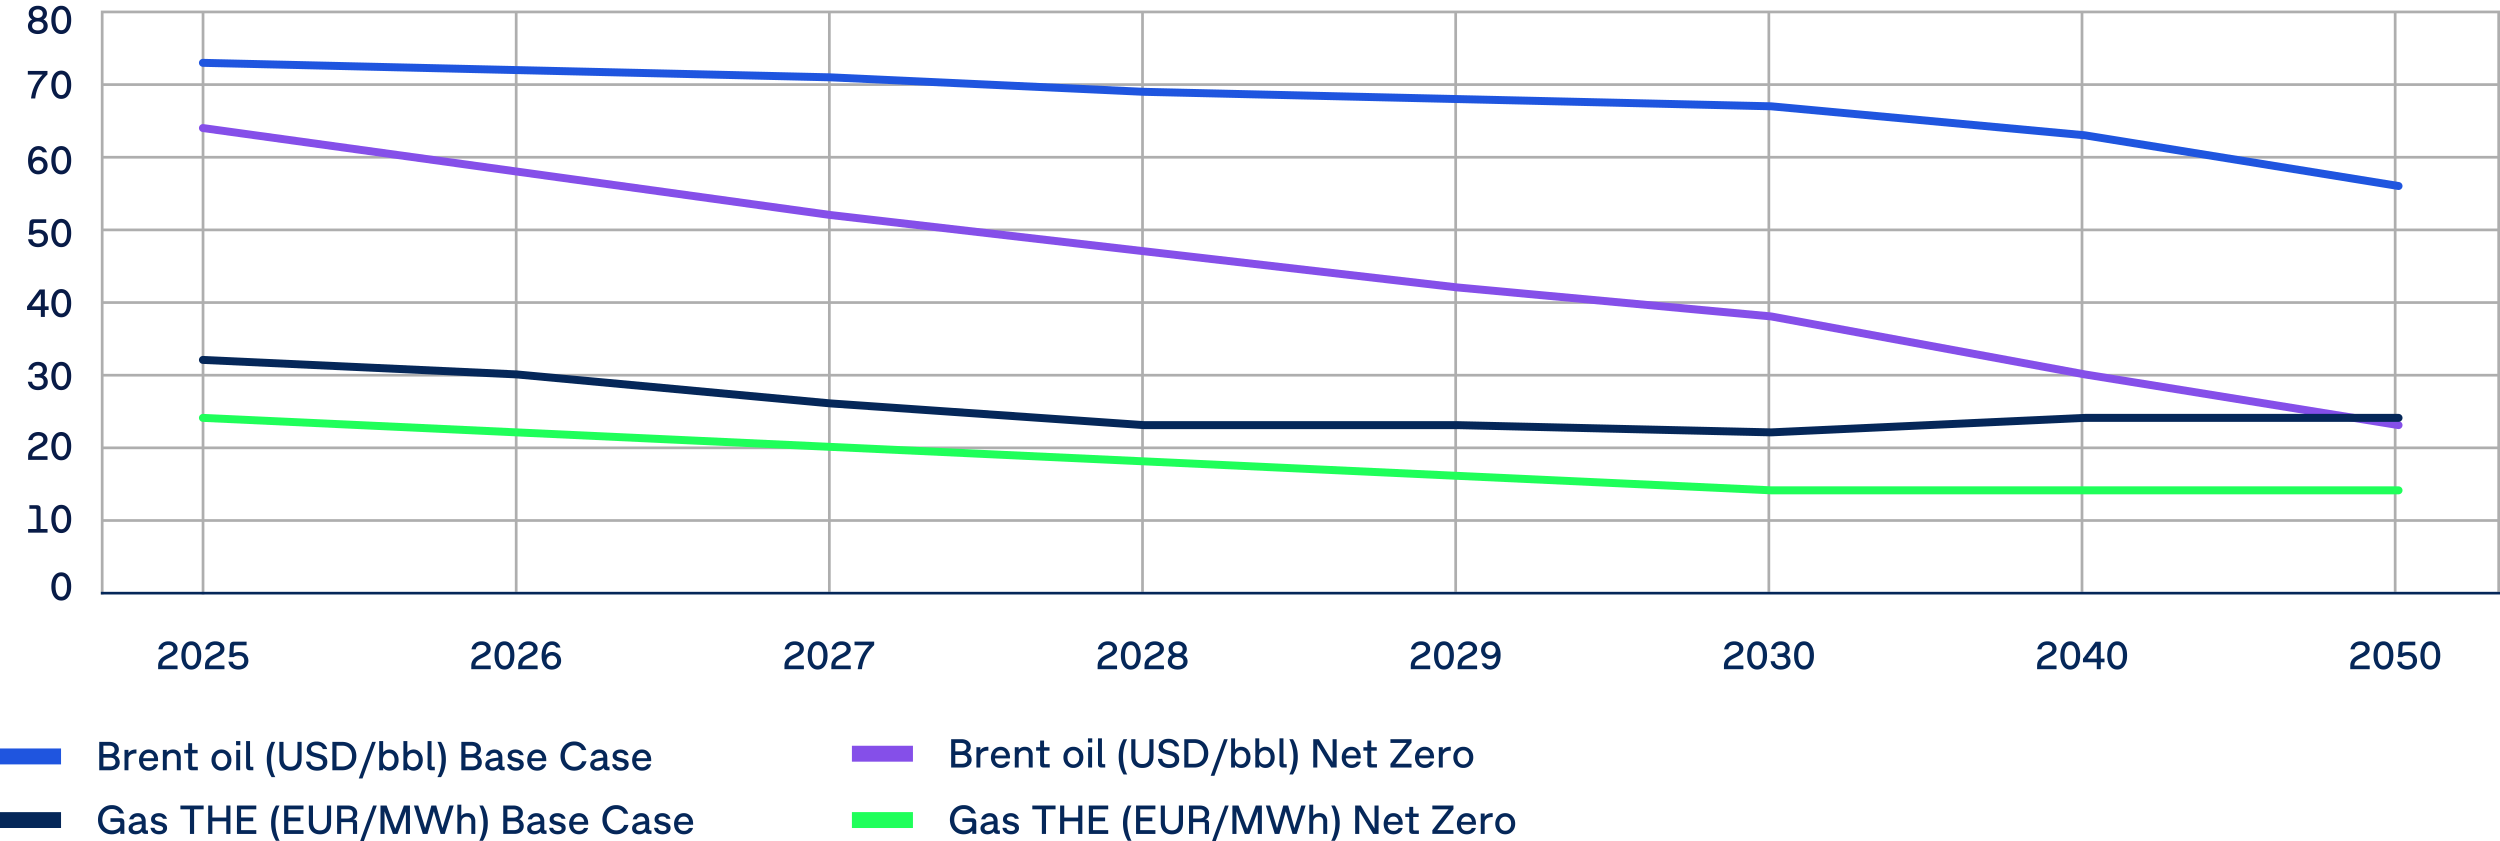 <svg xmlns="http://www.w3.org/2000/svg" width="942" height="317" viewBox="0 0 942 317"><g data-name="Grafik"><path fill="none" stroke="#aeaeae" stroke-miterlimit="10" stroke-width="1.026" d="M38 168.75h904M38 196.125h904M38 141.375h904M38 114h904M38 86.625h904M38 59.25h904M38 31.875h904M38 4.5h904M38.5 224V4M76.5 224V4M194.5 223V4M312.5 223V4M430.5 223V4M548.5 223V4M666.5 223V4M784.5 223V4M902.5 223V4M941.5 223V4"/><g fill="#081b47"><path d="M12.305 12.446c-.562-.252-.998-.608-1.309-1.065-.31-.458-.465-.986-.465-1.586 0-.565.142-1.06.424-1.485.283-.425.679-.75 1.189-.975a2.414 2.414 0 01-.979-.915c-.228-.385-.341-.83-.341-1.335 0-.57.145-1.075.435-1.515s.694-.783 1.212-1.027c.518-.245 1.111-.368 1.781-.368s1.265.123 1.785.368.923.587 1.211 1.027c.287.44.432.945.432 1.515 0 .505-.114.95-.342 1.335-.228.385-.555.69-.979.915.515.225.912.55 1.191.975.281.425.421.92.421 1.485 0 .6-.155 1.128-.466 1.586-.31.458-.746.813-1.309 1.065-.562.252-1.211.378-1.945.378s-1.385-.126-1.947-.378zm3.101-1.189c.325-.135.574-.329.746-.581.173-.252.26-.551.26-.896 0-.35-.087-.652-.26-.908a1.62 1.62 0 00-.746-.585c-.324-.135-.71-.202-1.154-.202s-.829.067-1.152.202c-.322.135-.569.33-.742.585-.172.255-.258.558-.258.908s.086.65.258.9c.173.25.42.442.742.578.323.135.707.203 1.152.203s.83-.068 1.154-.203zm-.176-4.703c.282-.135.501-.324.656-.566.154-.243.232-.524.232-.844s-.078-.602-.232-.844a1.52 1.52 0 00-.656-.562 2.276 2.276 0 00-.979-.199 2.27 2.27 0 00-.979.199c-.283.132-.502.32-.656.562-.156.242-.233.523-.233.844s.077.601.233.844c.154.242.373.431.656.566.281.135.607.203.979.203.369 0 .695-.067.979-.203zM21.092 12.165c-.565-.44-.998-1.062-1.298-1.864-.3-.803-.45-1.736-.45-2.801s.15-1.999.45-2.801c.3-.803.732-1.424 1.298-1.864.564-.44 1.229-.66 1.994-.66.771 0 1.437.22 1.999.66s.994 1.061 1.294 1.864c.3.802.45 1.736.45 2.801s-.15 1.999-.45 2.801c-.3.802-.731 1.424-1.294 1.864s-1.229.66-1.999.66c-.765 0-1.43-.22-1.994-.66zm3.206-1.242c.322-.312.562-.76.72-1.342.158-.583.236-1.276.236-2.081s-.078-1.499-.236-2.082c-.157-.583-.397-1.03-.72-1.342-.323-.312-.727-.469-1.212-.469-.479 0-.881.156-1.203.469s-.564.76-.724 1.342c-.16.583-.24 1.276-.24 2.082s.08 1.499.24 2.081c.159.583.401 1.03.724 1.342.322.313.724.469 1.203.469.485 0 .889-.156 1.212-.469z"/></g><g fill="#081b47"><path d="M13.089 32.298a15.533 15.533 0 012.978-4.188h-5.58v-1.38h7.402v1.327c-1.359 1.28-2.42 2.666-3.18 4.159-.76 1.492-1.237 3.124-1.433 4.894h-1.583c.19-1.675.656-3.278 1.396-4.812zM21.092 36.6c-.565-.44-.998-1.062-1.298-1.864-.3-.802-.45-1.736-.45-2.801s.15-1.999.45-2.802c.3-.802.732-1.424 1.298-1.863.564-.44 1.229-.66 1.994-.66.771 0 1.437.22 1.999.66.562.439.994 1.062 1.294 1.863.3.803.45 1.736.45 2.802s-.15 1.999-.45 2.801c-.3.803-.731 1.424-1.294 1.864-.562.439-1.229.66-1.999.66-.765 0-1.43-.221-1.994-.66zm3.206-1.242c.322-.312.562-.76.72-1.343.158-.582.236-1.276.236-2.081s-.078-1.499-.236-2.081c-.157-.583-.397-1.03-.72-1.343-.323-.312-.727-.469-1.212-.469-.479 0-.881.156-1.203.469s-.564.76-.724 1.343c-.16.582-.24 1.276-.24 2.081s.08 1.499.24 2.081c.159.583.401 1.03.724 1.343s.724.469 1.203.469c.485 0 .889-.156 1.212-.469z"/></g><g fill="#081b47"><path d="M12.579 65.228c-.535-.31-.97-.77-1.306-1.38-.465-.854-.697-1.975-.697-3.359 0-1.096.158-2.053.473-2.873.314-.819.77-1.453 1.365-1.901.595-.447 1.295-.671 2.1-.671.525 0 1 .097 1.426.289.424.192.785.465 1.08.817s.514.766.66 1.241h-1.621a1.663 1.663 0 00-.607-.724c-.26-.168-.572-.252-.938-.252-.51 0-.939.155-1.289.466-.351.31-.615.751-.795 1.323-.181.572-.278 1.251-.293 2.036.26-.375.592-.665.997-.87s.87-.308 1.396-.308c.645 0 1.227.143 1.744.428.517.285.923.678 1.219 1.178.295.5.441 1.062.441 1.688a3.228 3.228 0 01-1.713 2.898c-.538.293-1.145.439-1.819.439-.68 0-1.288-.155-1.822-.466zm2.864-1.162c.301-.17.533-.403.698-.701s.247-.631.247-1.001-.082-.704-.247-1.002a1.789 1.789 0 00-.698-.701c-.299-.17-.645-.255-1.034-.255s-.735.085-1.035.255-.532.404-.698.701c-.164.298-.246.632-.246 1.002s.082.703.246 1.001c.166.298.398.531.698.701s.646.255 1.035.255.735-.085 1.034-.255zM21.092 65.034c-.565-.44-.998-1.062-1.298-1.864-.3-.802-.45-1.736-.45-2.801s.15-1.999.45-2.802c.3-.802.732-1.424 1.298-1.863.564-.44 1.229-.66 1.994-.66.771 0 1.437.22 1.999.66.562.439.994 1.062 1.294 1.863.3.803.45 1.736.45 2.802s-.15 1.999-.45 2.801c-.3.803-.731 1.424-1.294 1.864-.562.439-1.229.66-1.999.66-.765 0-1.43-.221-1.994-.66zm3.206-1.242c.322-.312.562-.76.72-1.343.158-.582.236-1.276.236-2.081s-.078-1.499-.236-2.081c-.157-.583-.397-1.03-.72-1.343-.323-.312-.727-.469-1.212-.469-.479 0-.881.156-1.203.469s-.564.76-.724 1.343c-.16.582-.24 1.276-.24 2.081s.08 1.499.24 2.081c.159.583.401 1.03.724 1.343s.724.469 1.203.469c.485 0 .889-.156 1.212-.469z"/></g><g fill="#081b47"><path d="M12.485 92.771a3.15 3.15 0 01-1.298-1.027c-.327-.448-.533-.979-.619-1.594h1.674c.109.54.34.943.689 1.211s.817.401 1.402.401c.455 0 .846-.076 1.174-.229.327-.153.578-.375.754-.668.175-.292.262-.644.262-1.054s-.082-.761-.247-1.054-.407-.517-.728-.671c-.32-.155-.702-.232-1.147-.232-.37 0-.714.05-1.031.149a2.415 2.415 0 00-.821.436h-1.65l.24-4.44c.051-.925.565-1.388 1.545-1.388h4.726v1.38h-4.261c-.174 0-.306.045-.393.136-.088.09-.137.225-.146.404l-.128 2.505c.28-.17.595-.301.944-.394a4.458 4.458 0 011.133-.139c.695 0 1.309.138 1.842.413.532.274.945.661 1.241 1.158.295.498.442 1.071.442 1.722 0 .66-.156 1.241-.469 1.743a3.123 3.123 0 01-1.32 1.17c-.567.278-1.221.417-1.961.417-.695 0-1.312-.119-1.849-.356zM21.092 92.468c-.565-.44-.998-1.062-1.298-1.864-.3-.802-.45-1.736-.45-2.801s.15-1.999.45-2.802c.3-.802.732-1.424 1.298-1.863.564-.44 1.229-.66 1.994-.66.771 0 1.437.22 1.999.66.562.439.994 1.062 1.294 1.863.3.803.45 1.736.45 2.802s-.15 1.999-.45 2.801c-.3.803-.731 1.424-1.294 1.864-.562.439-1.229.66-1.999.66-.765 0-1.43-.221-1.994-.66zm3.206-1.241c.322-.312.562-.76.72-1.343.158-.582.236-1.276.236-2.081s-.078-1.499-.236-2.081c-.157-.583-.397-1.03-.72-1.343-.323-.312-.727-.469-1.212-.469-.479 0-.881.156-1.203.469s-.564.76-.724 1.343c-.16.582-.24 1.276-.24 2.081s.08 1.499.24 2.081c.159.583.401 1.03.724 1.343s.724.469 1.203.469c.485 0 .889-.156 1.212-.469z"/></g><g fill="#081b47"><path d="M15.392 116.817h-5.198v-1.328l4.732-6.427h1.973v6.375h1.418v1.38h-1.418v2.595h-1.507v-2.595zm0-1.379v-4.688l-3.442 4.688h3.442zM21.092 118.902c-.565-.44-.998-1.062-1.298-1.864-.3-.802-.45-1.736-.45-2.801s.15-1.999.45-2.802c.3-.802.732-1.424 1.298-1.863.564-.44 1.229-.66 1.994-.66.771 0 1.437.22 1.999.66.562.439.994 1.062 1.294 1.863.3.803.45 1.736.45 2.802s-.15 1.999-.45 2.801c-.3.803-.731 1.424-1.294 1.864-.562.439-1.229.66-1.999.66-.765 0-1.43-.221-1.994-.66zm3.206-1.241c.322-.312.562-.76.72-1.343.158-.582.236-1.276.236-2.081s-.078-1.499-.236-2.081c-.157-.583-.397-1.03-.72-1.343-.323-.312-.727-.469-1.212-.469-.479 0-.881.156-1.203.469s-.564.76-.724 1.343c-.16.582-.24 1.276-.24 2.081s.08 1.499.24 2.081c.159.583.401 1.03.724 1.343s.724.469 1.203.469c.485 0 .889-.156 1.212-.469z"/></g><g fill="#081b47"><path d="M11.053 170.089a4.173 4.173 0 011.192-1.301c.487-.346 1.094-.688 1.819-1.027.51-.24.924-.463 1.24-.668.318-.205.565-.428.743-.668a1.34 1.34 0 00.267-.817c0-.3-.074-.56-.222-.779a1.39 1.39 0 00-.642-.507c-.279-.117-.617-.176-1.012-.176-.615 0-1.111.141-1.489.424-.378.282-.614.696-.708 1.241h-1.576a3.59 3.59 0 01.664-1.598c.343-.455.783-.808 1.32-1.058s1.139-.375 1.804-.375 1.259.119 1.781.356.93.572 1.222 1.005c.293.433.439.929.439 1.488 0 .525-.125.982-.375 1.373-.25.39-.58.727-.99 1.009s-.93.576-1.56.881c-.726.351-1.282.656-1.669.919-.388.263-.675.557-.862.881-.188.325-.286.728-.296 1.208h5.768v1.38h-7.32v-1.298c0-.739.153-1.371.461-1.894zM21.092 172.771c-.565-.44-.998-1.062-1.298-1.864-.3-.802-.45-1.736-.45-2.801s.15-1.999.45-2.802c.3-.802.732-1.424 1.298-1.863.564-.44 1.229-.66 1.994-.66.771 0 1.437.22 1.999.66.562.439.994 1.062 1.294 1.863.3.803.45 1.736.45 2.802s-.15 1.999-.45 2.801c-.3.803-.731 1.424-1.294 1.864-.562.439-1.229.66-1.999.66-.765 0-1.43-.221-1.994-.66zm3.206-1.241c.322-.312.562-.76.72-1.343.158-.582.236-1.276.236-2.081s-.078-1.499-.236-2.081c-.157-.583-.397-1.03-.72-1.343-.323-.312-.727-.469-1.212-.469-.479 0-.881.156-1.203.469s-.564.76-.724 1.343c-.16.582-.24 1.276-.24 2.081s.08 1.499.24 2.081c.159.583.401 1.03.724 1.343s.724.469 1.203.469c.485 0 .889-.156 1.212-.469z"/></g><g fill="#081b47"><path d="M13.645 191.827c-.08-.08-.195-.12-.346-.12h-2.228v-1.342h2.917c.426 0 .75.111.973.333.222.223.333.547.333.972v7.665h2.618v1.38h-7.32v-1.38h3.172v-7.163c0-.149-.039-.265-.119-.345zM21.092 200.205c-.565-.44-.998-1.062-1.298-1.864-.3-.802-.45-1.736-.45-2.801s.15-1.999.45-2.802c.3-.802.732-1.424 1.298-1.863.564-.44 1.229-.66 1.994-.66.771 0 1.437.22 1.999.66.562.439.994 1.062 1.294 1.863.3.803.45 1.736.45 2.802s-.15 1.999-.45 2.801c-.3.803-.731 1.424-1.294 1.864-.562.439-1.229.66-1.999.66-.765 0-1.43-.221-1.994-.66zm3.206-1.241c.322-.312.562-.76.72-1.343.158-.582.236-1.276.236-2.081s-.078-1.499-.236-2.081c-.157-.583-.397-1.03-.72-1.343-.323-.312-.727-.469-1.212-.469-.479 0-.881.156-1.203.469s-.564.76-.724 1.343c-.16.582-.24 1.276-.24 2.081s.08 1.499.24 2.081c.159.583.401 1.03.724 1.343s.724.469 1.203.469c.485 0 .889-.156 1.212-.469z"/></g><g fill="#081b47"><path d="M12.41 146.614a3.206 3.206 0 01-1.312-1.095c-.328-.476-.526-1.035-.596-1.681h1.582c.095.605.328 1.056.701 1.351s.889.442 1.549.442c.68 0 1.201-.15 1.564-.45.361-.3.543-.732.543-1.298 0-.54-.162-.945-.487-1.219-.325-.272-.806-.408-1.44-.408h-1.402v-1.328h1.2c.58 0 1.026-.132 1.339-.397.312-.265.469-.654.469-1.17 0-.359-.078-.663-.232-.911-.155-.247-.371-.433-.648-.555s-.602-.184-.972-.184c-.545 0-.99.136-1.335.408-.346.272-.57.667-.676 1.182h-1.574c.1-.595.313-1.115.641-1.561a3.289 3.289 0 011.264-1.031 4.029 4.029 0 011.732-.363c.65 0 1.23.119 1.74.356s.908.575 1.193 1.013.428.946.428 1.525c0 .506-.109.946-.327 1.324s-.526.684-.927.919c.496.22.882.54 1.16.96.277.42.416.917.416 1.492 0 .615-.156 1.154-.469 1.616-.312.463-.748.819-1.306 1.069s-1.196.375-1.916.375-1.354-.128-1.901-.383zM21.092 146.337c-.565-.44-.998-1.062-1.298-1.864-.3-.802-.45-1.736-.45-2.801s.15-1.999.45-2.802c.3-.802.732-1.424 1.298-1.863.564-.44 1.229-.66 1.994-.66.771 0 1.437.22 1.999.66.562.439.994 1.062 1.294 1.863.3.803.45 1.736.45 2.802s-.15 1.999-.45 2.801c-.3.803-.731 1.424-1.294 1.864-.562.439-1.229.66-1.999.66-.765 0-1.43-.221-1.994-.66zm3.206-1.241c.322-.312.562-.76.72-1.343.158-.582.236-1.276.236-2.081s-.078-1.499-.236-2.081c-.157-.583-.397-1.03-.72-1.343-.323-.312-.727-.469-1.212-.469-.479 0-.881.156-1.203.469s-.564.76-.724 1.343c-.16.582-.24 1.276-.24 2.081s.08 1.499.24 2.081c.159.583.401 1.03.724 1.343s.724.469 1.203.469c.485 0 .889-.156 1.212-.469z"/></g><path d="M21.092 225.64c-.564-.44-.998-1.062-1.297-1.864-.301-.802-.451-1.736-.451-2.801s.15-1.999.451-2.802c.299-.802.732-1.424 1.297-1.863.564-.44 1.23-.66 1.995-.66.771 0 1.437.22 1.999.66.562.439.994 1.062 1.293 1.863.301.803.451 1.736.451 2.802s-.15 1.999-.451 2.801c-.299.803-.73 1.424-1.293 1.864-.562.439-1.229.66-1.999.66-.765 0-1.431-.221-1.995-.66zm3.207-1.242c.322-.312.562-.76.719-1.343.158-.582.236-1.276.236-2.081s-.078-1.499-.236-2.081c-.156-.583-.396-1.03-.719-1.343-.323-.312-.727-.469-1.212-.469-.479 0-.882.156-1.204.469s-.563.76-.723 1.343c-.16.582-.24 1.276-.24 2.081s.08 1.499.24 2.081c.159.583.4 1.03.723 1.343s.725.469 1.204.469c.485 0 .889-.156 1.212-.469z" fill="#081b47"/><path fill="none" stroke="#052759" stroke-miterlimit="10" d="M38 223.5h904"/><g fill="none" stroke-linecap="round" stroke-miterlimit="10" stroke-width="3"><g stroke="#1fff5a"><path d="M194.647 162.917l-118.187-5.46M312.834 168.378l-118.187-5.461M431.021 173.838l-118.187-5.46M549.208 179.299l-118.187-5.461M667.396 184.759l-118.188-5.46M785.583 184.759H667.396M903.77 184.759H785.583"/></g><g stroke="#854fe9"><path d="M194.647 64.629L76.46 48.248M312.834 81.011L194.647 64.629M431.021 94.662L312.834 81.011M549.208 108.313L431.021 94.662M667.396 119.234l-118.188-10.921M785.583 141.076l-118.187-21.842M903.77 160.187l-118.187-19.111"/></g><g stroke="#052759"><path d="M194.647 141.076L76.46 135.615M312.834 151.997l-118.187-10.921M431.021 160.187l-118.187-8.19M549.208 160.187H431.021M667.396 162.917l-118.188-2.73M785.583 157.457l-118.187 5.46M903.77 157.457H785.583"/></g><g stroke="#1f55df"><path d="M194.647 26.406L76.46 23.676M312.834 29.136l-118.187-2.73M431.021 34.597l-118.187-5.461M549.208 37.327l-118.187-2.73M667.396 40.057l-118.188-2.73M785.583 50.978L667.396 40.057M903.77 70.09L785.583 50.978"/></g></g></g><g data-name="EN"><g fill="#052759"><path d="M60.049 248.954a4.176 4.176 0 011.193-1.301c.487-.345 1.094-.687 1.818-1.027.51-.24.924-.462 1.241-.667s.565-.428.743-.667c.177-.24.266-.513.266-.817 0-.3-.074-.56-.221-.78a1.393 1.393 0 00-.642-.506c-.28-.117-.618-.176-1.013-.176-.615 0-1.111.141-1.488.423-.378.283-.614.696-.709 1.241h-1.575c.101-.61.321-1.142.663-1.597.344-.455.783-.808 1.32-1.058s1.139-.375 1.805-.375 1.258.119 1.781.356c.521.237.93.572 1.222 1.005s.438.929.438 1.489c0 .525-.125.982-.375 1.373-.25.39-.58.726-.99 1.009-.409.282-.93.576-1.559.881-.726.35-1.282.656-1.67.919-.387.263-.674.556-.861.881s-.287.728-.297 1.208h5.768v1.38h-7.32v-1.297c0-.74.154-1.372.461-1.894zM70.088 251.636c-.564-.44-.998-1.062-1.297-1.864-.301-.803-.451-1.736-.451-2.801s.15-1.999.451-2.801c.299-.803.732-1.424 1.297-1.864s1.23-.66 1.995-.66c.771 0 1.437.22 1.999.66s.994 1.061 1.293 1.864c.301.802.451 1.736.451 2.801s-.15 1.999-.451 2.801c-.299.802-.73 1.424-1.293 1.864s-1.229.66-1.999.66c-.765 0-1.431-.22-1.995-.66zm3.207-1.242c.322-.312.562-.76.719-1.342.158-.583.236-1.276.236-2.081s-.078-1.499-.236-2.082c-.156-.583-.396-1.03-.719-1.342-.323-.312-.727-.469-1.212-.469-.479 0-.882.156-1.204.469s-.563.76-.723 1.342c-.16.583-.24 1.276-.24 2.082s.08 1.499.24 2.081c.159.583.4 1.03.723 1.342.322.313.725.469 1.204.469.485 0 .889-.156 1.212-.469zM77.719 248.954a4.176 4.176 0 011.193-1.301c.487-.345 1.094-.687 1.818-1.027.51-.24.924-.462 1.241-.667s.565-.428.743-.667c.177-.24.266-.513.266-.817 0-.3-.074-.56-.221-.78a1.393 1.393 0 00-.642-.506c-.28-.117-.618-.176-1.013-.176-.615 0-1.111.141-1.488.423-.378.283-.614.696-.709 1.241h-1.575c.101-.61.321-1.142.663-1.597.344-.455.783-.808 1.32-1.058s1.139-.375 1.805-.375 1.258.119 1.781.356c.521.237.93.572 1.222 1.005s.438.929.438 1.489c0 .525-.125.982-.375 1.373-.25.39-.58.726-.99 1.009-.409.282-.93.576-1.559.881-.726.35-1.282.656-1.67.919-.387.263-.674.556-.861.881s-.287.728-.297 1.208h5.768v1.38h-7.32v-1.297c0-.74.154-1.372.461-1.894zM87.986 251.939a3.152 3.152 0 01-1.298-1.028c-.327-.447-.534-.979-.618-1.594h1.672c.11.54.34.944.69 1.211.35.268.817.401 1.402.401.455 0 .847-.076 1.174-.229.327-.152.579-.375.754-.667s.263-.644.263-1.054-.083-.761-.248-1.054-.407-.516-.728-.671c-.319-.155-.702-.232-1.147-.232-.37 0-.714.05-1.031.15-.317.1-.592.245-.821.435h-1.649l.24-4.44c.049-.925.564-1.388 1.545-1.388h4.725v1.38h-4.26c-.176 0-.307.045-.395.135-.088.09-.136.225-.146.405l-.127 2.505c.279-.17.596-.301.945-.394a4.44 4.44 0 011.133-.139c.694 0 1.309.138 1.841.413s.946.661 1.241 1.159.442 1.071.442 1.721c0 .66-.156 1.241-.469 1.744a3.145 3.145 0 01-1.319 1.17c-.568.277-1.223.416-1.962.416-.694 0-1.312-.119-1.849-.356z"/></g><g fill="#052759"><path d="M178.049 248.954a4.173 4.173 0 011.192-1.301c.488-.345 1.094-.687 1.819-1.027.51-.24.924-.462 1.241-.667s.564-.428.742-.667c.178-.24.267-.513.267-.817 0-.3-.074-.56-.222-.78a1.39 1.39 0 00-.641-.506c-.28-.117-.618-.176-1.013-.176-.615 0-1.111.141-1.489.423-.377.283-.613.696-.708 1.241h-1.575c.1-.61.321-1.142.663-1.597.343-.455.783-.808 1.32-1.058s1.139-.375 1.804-.375 1.259.119 1.781.356.93.572 1.223 1.005a2.6 2.6 0 01.438 1.489c0 .525-.125.982-.375 1.373-.25.39-.58.726-.99 1.009-.409.282-.93.576-1.56.881-.725.35-1.281.656-1.669.919s-.675.556-.862.881-.286.728-.296 1.208h5.768v1.38h-7.32v-1.297c0-.74.153-1.372.461-1.894zM188.088 251.636c-.565-.44-.998-1.062-1.298-1.864-.3-.803-.45-1.736-.45-2.801s.15-1.999.45-2.801c.3-.803.732-1.424 1.298-1.864.564-.44 1.229-.66 1.995-.66.77 0 1.436.22 1.998.66s.994 1.061 1.294 1.864c.3.802.45 1.736.45 2.801s-.15 1.999-.45 2.801c-.3.802-.731 1.424-1.294 1.864s-1.229.66-1.998.66c-.766 0-1.431-.22-1.995-.66zm3.206-1.242c.322-.312.562-.76.72-1.342.158-.583.236-1.276.236-2.081s-.078-1.499-.236-2.082c-.157-.583-.397-1.03-.72-1.342s-.727-.469-1.211-.469c-.48 0-.882.156-1.204.469s-.563.76-.724 1.342-.24 1.276-.24 2.082.08 1.499.24 2.081.401 1.03.724 1.342c.322.313.724.469 1.204.469.484 0 .889-.156 1.211-.469zM195.719 248.954a4.173 4.173 0 011.192-1.301c.488-.345 1.094-.687 1.819-1.027.51-.24.924-.462 1.241-.667s.564-.428.742-.667c.178-.24.267-.513.267-.817 0-.3-.074-.56-.222-.78a1.39 1.39 0 00-.641-.506c-.28-.117-.618-.176-1.013-.176-.615 0-1.111.141-1.489.423-.377.283-.613.696-.708 1.241h-1.575c.1-.61.321-1.142.663-1.597.343-.455.783-.808 1.32-1.058s1.139-.375 1.804-.375 1.259.119 1.781.356.93.572 1.223 1.005a2.6 2.6 0 01.438 1.489c0 .525-.125.982-.375 1.373-.25.39-.58.726-.99 1.009-.409.282-.93.576-1.56.881-.725.35-1.281.656-1.669.919s-.675.556-.862.881-.286.728-.296 1.208h5.768v1.38h-7.32v-1.297c0-.74.153-1.372.461-1.894zM206.08 251.831c-.535-.31-.971-.77-1.306-1.38-.465-.855-.697-1.975-.697-3.36 0-1.095.157-2.052.473-2.873.314-.82.77-1.454 1.365-1.901.595-.448 1.295-.671 2.1-.671.525 0 1 .096 1.425.289.425.193.785.465 1.08.818s.515.766.66 1.241h-1.62a1.67 1.67 0 00-.607-.724c-.26-.167-.572-.251-.938-.251-.51 0-.94.155-1.29.465s-.615.751-.795 1.324c-.18.573-.277 1.251-.292 2.036.26-.375.592-.665.997-.87s.87-.308 1.395-.308c.646 0 1.227.143 1.744.427.518.285.924.678 1.219 1.178s.442 1.062.442 1.688c0 .62-.151 1.185-.453 1.695-.303.51-.723.912-1.261 1.204-.537.292-1.144.438-1.818.438-.68 0-1.288-.155-1.822-.465zm2.864-1.163c.301-.17.533-.404.698-.701s.247-.631.247-1.001-.082-.704-.247-1.001-.397-.531-.698-.701c-.3-.17-.645-.255-1.034-.255s-.735.085-1.035.255-.533.404-.698.701c-.164.297-.247.631-.247 1.001s.083.704.247 1.001c.165.297.398.531.698.701s.645.255 1.035.255.734-.085 1.034-.255z"/></g><g fill="#052759"><path d="M414.049 248.954a4.173 4.173 0 011.192-1.301c.488-.345 1.094-.687 1.819-1.027.51-.24.924-.462 1.241-.667s.564-.428.742-.667c.178-.24.267-.513.267-.817 0-.3-.074-.56-.222-.78a1.39 1.39 0 00-.641-.506c-.28-.117-.618-.176-1.013-.176-.615 0-1.111.141-1.489.423-.377.283-.613.696-.708 1.241h-1.575c.1-.61.321-1.142.663-1.597.343-.455.783-.808 1.32-1.058s1.139-.375 1.804-.375 1.259.119 1.781.356.93.572 1.223 1.005a2.6 2.6 0 01.438 1.489c0 .525-.125.982-.375 1.373-.25.39-.58.726-.99 1.009-.409.282-.93.576-1.56.881-.725.35-1.281.656-1.669.919s-.675.556-.862.881-.286.728-.296 1.208h5.768v1.38h-7.32v-1.297c0-.74.153-1.372.461-1.894zM424.088 251.636c-.565-.44-.998-1.062-1.298-1.864-.3-.803-.45-1.736-.45-2.801s.15-1.999.45-2.801c.3-.803.732-1.424 1.298-1.864.564-.44 1.229-.66 1.995-.66.77 0 1.436.22 1.998.66s.994 1.061 1.294 1.864c.3.802.45 1.736.45 2.801s-.15 1.999-.45 2.801c-.3.802-.731 1.424-1.294 1.864s-1.229.66-1.998.66c-.766 0-1.431-.22-1.995-.66zm3.206-1.242c.322-.312.562-.76.72-1.342.158-.583.236-1.276.236-2.081s-.078-1.499-.236-2.082c-.157-.583-.397-1.03-.72-1.342s-.727-.469-1.211-.469c-.48 0-.882.156-1.204.469s-.563.76-.724 1.342-.24 1.276-.24 2.082.08 1.499.24 2.081.401 1.03.724 1.342c.322.313.724.469 1.204.469.484 0 .889-.156 1.211-.469zM431.719 248.954a4.173 4.173 0 011.192-1.301c.488-.345 1.094-.687 1.819-1.027.51-.24.924-.462 1.241-.667s.564-.428.742-.667c.178-.24.267-.513.267-.817 0-.3-.074-.56-.222-.78a1.39 1.39 0 00-.641-.506c-.28-.117-.618-.176-1.013-.176-.615 0-1.111.141-1.489.423-.377.283-.613.696-.708 1.241h-1.575c.1-.61.321-1.142.663-1.597.343-.455.783-.808 1.32-1.058s1.139-.375 1.804-.375 1.259.119 1.781.356.93.572 1.223 1.005a2.6 2.6 0 01.438 1.489c0 .525-.125.982-.375 1.373-.25.39-.58.726-.99 1.009-.409.282-.93.576-1.56.881-.725.35-1.281.656-1.669.919s-.675.556-.862.881-.286.728-.296 1.208h5.768v1.38h-7.32v-1.297c0-.74.153-1.372.461-1.894zM441.806 251.917c-.562-.252-.998-.608-1.309-1.065-.31-.458-.465-.986-.465-1.586 0-.565.142-1.06.424-1.485.282-.425.679-.75 1.188-.975a2.427 2.427 0 01-.979-.915c-.228-.385-.341-.83-.341-1.335 0-.57.145-1.075.435-1.515s.693-.783 1.211-1.027c.518-.245 1.111-.368 1.781-.368s1.266.123 1.785.368c.521.245.924.587 1.211 1.027.288.44.432.945.432 1.515 0 .505-.113.95-.341 1.335-.228.385-.555.69-.979.915.516.225.913.55 1.192.975.28.425.421.92.421 1.485 0 .6-.155 1.128-.466 1.586-.31.458-.746.813-1.309 1.065-.562.252-1.211.378-1.946.378s-1.384-.126-1.946-.378zm3.101-1.189c.325-.135.574-.329.746-.581.173-.252.259-.551.259-.896 0-.35-.086-.652-.259-.908a1.62 1.62 0 00-.746-.585c-.325-.135-.71-.202-1.155-.202s-.828.067-1.151.202c-.322.135-.569.33-.742.585-.173.255-.259.558-.259.908s.086.65.259.9.42.442.742.578c.323.135.707.203 1.151.203s.83-.068 1.155-.203zm-.176-4.703c.282-.135.501-.324.656-.566.154-.243.232-.524.232-.844s-.078-.602-.232-.844a1.52 1.52 0 00-.656-.562c-.283-.133-.609-.199-.979-.199s-.696.066-.979.199c-.282.132-.501.32-.656.562-.155.242-.232.523-.232.844s.077.601.232.844c.155.242.374.431.656.566.282.135.608.203.979.203s.696-.067.979-.203z"/></g><g fill="#052759"><path d="M532.049 248.954a4.173 4.173 0 011.192-1.301c.487-.345 1.094-.687 1.818-1.027.511-.24.924-.462 1.241-.667s.565-.428.743-.667c.177-.24.266-.513.266-.817 0-.3-.073-.56-.221-.78a1.388 1.388 0 00-.642-.506c-.28-.117-.617-.176-1.013-.176-.614 0-1.111.141-1.488.423-.378.283-.614.696-.709 1.241h-1.575c.101-.61.321-1.142.664-1.597s.782-.808 1.32-1.058c.537-.25 1.139-.375 1.804-.375s1.259.119 1.781.356.93.572 1.222 1.005c.293.433.439.929.439 1.489 0 .525-.125.982-.375 1.373-.25.39-.58.726-.99 1.009-.41.282-.93.576-1.56.881-.726.35-1.282.656-1.669.919-.388.263-.675.556-.862.881s-.287.728-.297 1.208h5.768v1.38h-7.32v-1.297c0-.74.154-1.372.462-1.894zM542.087 251.636c-.564-.44-.997-1.062-1.297-1.864-.3-.803-.45-1.736-.45-2.801s.15-1.999.45-2.801c.3-.803.732-1.424 1.297-1.864.565-.44 1.23-.66 1.995-.66.771 0 1.437.22 1.999.66s.994 1.061 1.294 1.864c.3.802.45 1.736.45 2.801s-.15 1.999-.45 2.801c-.3.802-.731 1.424-1.294 1.864s-1.229.66-1.999.66c-.765 0-1.43-.22-1.995-.66zm3.207-1.242c.322-.312.562-.76.72-1.342s.236-1.276.236-2.081-.079-1.499-.236-2.082-.397-1.03-.72-1.342c-.323-.312-.727-.469-1.212-.469-.479 0-.881.156-1.203.469-.323.312-.564.76-.724 1.342-.16.583-.24 1.276-.24 2.082s.08 1.499.24 2.081c.159.583.4 1.03.724 1.342.322.313.724.469 1.203.469.485 0 .889-.156 1.212-.469zM549.719 248.954a4.173 4.173 0 011.192-1.301c.487-.345 1.094-.687 1.818-1.027.511-.24.924-.462 1.241-.667s.565-.428.743-.667c.177-.24.266-.513.266-.817 0-.3-.073-.56-.221-.78a1.388 1.388 0 00-.642-.506c-.28-.117-.617-.176-1.013-.176-.614 0-1.111.141-1.488.423-.378.283-.614.696-.709 1.241h-1.575c.101-.61.321-1.142.664-1.597s.782-.808 1.32-1.058c.537-.25 1.139-.375 1.804-.375s1.259.119 1.781.356.93.572 1.222 1.005c.293.433.439.929.439 1.489 0 .525-.125.982-.375 1.373-.25.39-.58.726-.99 1.009-.41.282-.93.576-1.56.881-.726.35-1.282.656-1.669.919-.388.263-.675.556-.862.881s-.287.728-.297 1.208h5.768v1.38h-7.32v-1.297c0-.74.154-1.372.462-1.894zM563.424 242.11c.535.31.971.77 1.306 1.38.465.85.697 1.97.697 3.36 0 1.095-.157 2.052-.473 2.873-.314.82-.77 1.454-1.365 1.901-.595.448-1.295.671-2.1.671-.525 0-1-.096-1.425-.289s-.785-.465-1.08-.817-.516-.767-.66-1.241h1.62c.145.315.348.556.607.724s.572.251.938.251c.51 0 .939-.155 1.29-.465.35-.31.615-.751.795-1.324.18-.572.277-1.251.293-2.036a2.665 2.665 0 01-.998.87c-.405.205-.87.308-1.395.308a3.561 3.561 0 01-1.744-.427c-.518-.285-.924-.678-1.219-1.178s-.442-1.062-.442-1.688c0-.62.151-1.185.454-1.695.302-.51.722-.911 1.26-1.204.537-.292 1.144-.439 1.818-.439.68 0 1.287.155 1.822.465zm-2.864 1.163c-.301.17-.533.404-.698.701-.165.298-.247.631-.247 1.001s.082.704.247 1.001c.165.298.397.532.698.702.3.17.645.255 1.034.255s.735-.085 1.035-.255c.301-.17.533-.404.698-.702.165-.297.247-.631.247-1.001s-.082-.704-.247-1.001a1.789 1.789 0 00-.698-.701c-.3-.17-.645-.255-1.035-.255s-.734.085-1.034.255z"/></g><g fill="#052759"><path d="M650.049 248.954a4.173 4.173 0 011.192-1.301c.487-.345 1.094-.687 1.818-1.027.511-.24.924-.462 1.241-.667s.565-.428.743-.667c.177-.24.266-.513.266-.817 0-.3-.073-.56-.221-.78a1.388 1.388 0 00-.642-.506c-.28-.117-.617-.176-1.013-.176-.614 0-1.111.141-1.488.423-.378.283-.614.696-.709 1.241h-1.575c.101-.61.321-1.142.664-1.597s.782-.808 1.32-1.058c.537-.25 1.139-.375 1.804-.375s1.259.119 1.781.356.93.572 1.222 1.005c.293.433.439.929.439 1.489 0 .525-.125.982-.375 1.373-.25.39-.58.726-.99 1.009-.41.282-.93.576-1.56.881-.726.35-1.282.656-1.669.919-.388.263-.675.556-.862.881s-.287.728-.297 1.208h5.768v1.38h-7.32v-1.297c0-.74.154-1.372.462-1.894zM660.087 251.636c-.564-.44-.997-1.062-1.297-1.864-.3-.803-.45-1.736-.45-2.801s.15-1.999.45-2.801c.3-.803.732-1.424 1.297-1.864.565-.44 1.23-.66 1.995-.66.771 0 1.437.22 1.999.66s.994 1.061 1.294 1.864c.3.802.45 1.736.45 2.801s-.15 1.999-.45 2.801c-.3.802-.731 1.424-1.294 1.864s-1.229.66-1.999.66c-.765 0-1.43-.22-1.995-.66zm3.207-1.242c.322-.312.562-.76.72-1.342s.236-1.276.236-2.081-.079-1.499-.236-2.082-.397-1.03-.72-1.342c-.323-.312-.727-.469-1.212-.469-.479 0-.881.156-1.203.469-.323.312-.564.76-.724 1.342-.16.583-.24 1.276-.24 2.082s.08 1.499.24 2.081c.159.583.4 1.03.724 1.342.322.313.724.469 1.203.469.485 0 .889-.156 1.212-.469zM669.076 251.913a3.193 3.193 0 01-1.312-1.095c-.328-.475-.526-1.035-.597-1.68h1.583c.095.605.328 1.055.701 1.35.372.295.889.443 1.549.443.68 0 1.201-.15 1.563-.45s.544-.732.544-1.297c0-.54-.163-.946-.487-1.219-.325-.272-.806-.409-1.44-.409h-1.402v-1.328h1.2c.58 0 1.026-.132 1.339-.397s.469-.655.469-1.17c0-.36-.078-.664-.232-.912-.155-.247-.372-.432-.649-.555s-.602-.184-.971-.184c-.545 0-.99.136-1.335.409-.346.272-.57.666-.676 1.181h-1.574c.1-.595.313-1.115.641-1.56a3.27 3.27 0 011.264-1.031 4.014 4.014 0 011.732-.364c.65 0 1.23.119 1.74.356s.907.575 1.192 1.012.428.946.428 1.526c0 .505-.108.946-.326 1.324s-.526.684-.927.919c.495.22.882.54 1.159.96s.416.917.416 1.492c0 .615-.156 1.154-.469 1.616-.312.463-.747.819-1.305 1.069s-1.196.375-1.916.375-1.354-.127-1.901-.382zM677.757 251.636c-.565-.44-.998-1.062-1.298-1.864-.3-.803-.45-1.736-.45-2.801s.15-1.999.45-2.801c.3-.803.732-1.424 1.298-1.864.564-.44 1.229-.66 1.995-.66.77 0 1.436.22 1.998.66s.994 1.061 1.294 1.864c.3.802.45 1.736.45 2.801s-.15 1.999-.45 2.801c-.3.802-.731 1.424-1.294 1.864s-1.229.66-1.998.66c-.766 0-1.431-.22-1.995-.66zm3.206-1.242c.322-.312.562-.76.72-1.342.158-.583.236-1.276.236-2.081s-.078-1.499-.236-2.082c-.157-.583-.397-1.03-.72-1.342s-.727-.469-1.211-.469c-.48 0-.882.156-1.204.469s-.563.76-.724 1.342-.24 1.276-.24 2.082.08 1.499.24 2.081.401 1.03.724 1.342c.322.313.724.469 1.204.469.484 0 .889-.156 1.211-.469z"/></g><g fill="#052759"><path d="M768.049 248.954a4.173 4.173 0 011.192-1.301c.487-.345 1.094-.687 1.819-1.027.51-.24.924-.462 1.24-.667.318-.205.565-.428.743-.667.177-.24.267-.513.267-.817 0-.3-.074-.56-.222-.78a1.388 1.388 0 00-.642-.506c-.279-.117-.617-.176-1.012-.176-.615 0-1.111.141-1.489.423-.378.283-.614.696-.708 1.241h-1.576c.101-.61.322-1.142.664-1.597.343-.455.783-.808 1.32-1.058s1.139-.375 1.804-.375 1.259.119 1.781.356.93.572 1.222 1.005c.293.433.439.929.439 1.489 0 .525-.125.982-.375 1.373-.25.39-.58.726-.99 1.009-.41.282-.93.576-1.56.881-.726.35-1.282.656-1.669.919-.388.263-.675.556-.862.881s-.286.728-.296 1.208h5.768v1.38h-7.32v-1.297c0-.74.153-1.372.461-1.894zM778.088 251.636c-.565-.44-.998-1.062-1.298-1.864-.3-.803-.45-1.736-.45-2.801s.15-1.999.45-2.801c.3-.803.732-1.424 1.298-1.864.564-.44 1.229-.66 1.995-.66.77 0 1.436.22 1.998.66s.994 1.061 1.294 1.864c.3.802.45 1.736.45 2.801s-.15 1.999-.45 2.801c-.3.802-.731 1.424-1.294 1.864s-1.229.66-1.998.66c-.766 0-1.431-.22-1.995-.66zm3.206-1.242c.322-.312.562-.76.72-1.342s.236-1.276.236-2.081-.079-1.499-.236-2.082-.397-1.03-.72-1.342-.727-.469-1.211-.469c-.48 0-.882.156-1.204.469s-.564.76-.724 1.342c-.16.583-.24 1.276-.24 2.082s.08 1.499.24 2.081c.159.583.401 1.03.724 1.342.322.313.724.469 1.204.469.484 0 .889-.156 1.211-.469zM790.058 249.55h-5.197v-1.327l4.732-6.428h1.973v6.375h1.417v1.38h-1.417v2.595h-1.508v-2.595zm0-1.38v-4.688l-3.442 4.688h3.442zM795.758 251.636c-.565-.44-.998-1.062-1.298-1.864-.3-.803-.45-1.736-.45-2.801s.15-1.999.45-2.801c.3-.803.732-1.424 1.298-1.864.564-.44 1.229-.66 1.995-.66.77 0 1.436.22 1.998.66s.994 1.061 1.294 1.864c.3.802.45 1.736.45 2.801s-.15 1.999-.45 2.801c-.3.802-.731 1.424-1.294 1.864s-1.229.66-1.998.66c-.766 0-1.431-.22-1.995-.66zm3.206-1.242c.322-.312.562-.76.72-1.342s.236-1.276.236-2.081-.079-1.499-.236-2.082-.397-1.03-.72-1.342-.727-.469-1.211-.469c-.48 0-.882.156-1.204.469s-.563.76-.724 1.342-.24 1.276-.24 2.082.08 1.499.24 2.081.401 1.03.724 1.342c.322.313.724.469 1.204.469.484 0 .889-.156 1.211-.469z"/></g><g fill="#052759"><path d="M886.049 248.954a4.173 4.173 0 011.192-1.301c.487-.345 1.094-.687 1.819-1.027.51-.24.923-.462 1.241-.667.317-.205.564-.428.742-.667.178-.24.267-.513.267-.817 0-.3-.074-.56-.222-.78a1.388 1.388 0 00-.642-.506c-.279-.117-.617-.176-1.012-.176-.615 0-1.111.141-1.489.423-.378.283-.614.696-.709 1.241h-1.575c.101-.61.321-1.142.664-1.597s.782-.808 1.32-1.058c.537-.25 1.139-.375 1.804-.375s1.259.119 1.781.356.93.572 1.223 1.005a2.6 2.6 0 01.438 1.489c0 .525-.125.982-.375 1.373-.25.39-.58.726-.99 1.009-.41.282-.93.576-1.56.881-.726.35-1.281.656-1.669.919s-.675.556-.862.881-.286.728-.297 1.208h5.768v1.38h-7.319v-1.297c0-.74.153-1.372.461-1.894zM896.088 251.636c-.565-.44-.998-1.062-1.298-1.864-.3-.803-.45-1.736-.45-2.801s.15-1.999.45-2.801c.3-.803.732-1.424 1.298-1.864.564-.44 1.229-.66 1.995-.66.77 0 1.436.22 1.998.66s.994 1.061 1.294 1.864c.3.802.45 1.736.45 2.801s-.15 1.999-.45 2.801c-.3.802-.731 1.424-1.294 1.864s-1.229.66-1.998.66c-.766 0-1.431-.22-1.995-.66zm3.206-1.242c.322-.312.562-.76.72-1.342s.236-1.276.236-2.081-.079-1.499-.236-2.082-.397-1.03-.72-1.342-.727-.469-1.211-.469c-.48 0-.882.156-1.204.469s-.563.76-.724 1.342-.24 1.276-.24 2.082.08 1.499.24 2.081.401 1.03.724 1.342c.322.313.724.469 1.204.469.484 0 .889-.156 1.211-.469zM905.151 251.939a3.152 3.152 0 01-1.298-1.028c-.327-.447-.533-.979-.618-1.594h1.672c.11.54.34.944.69 1.211.35.268.817.401 1.402.401.455 0 .847-.076 1.174-.229.327-.152.578-.375.754-.667.175-.292.263-.644.263-1.054s-.083-.761-.248-1.054-.407-.516-.728-.671c-.32-.155-.702-.232-1.147-.232-.37 0-.714.05-1.031.15-.317.1-.591.245-.821.435h-1.649l.239-4.44c.05-.925.565-1.388 1.545-1.388h4.726v1.38h-4.26c-.176 0-.307.045-.395.135-.087.09-.136.225-.146.405l-.128 2.505c.28-.17.595-.301.945-.394.35-.092.728-.139 1.132-.139.695 0 1.31.138 1.842.413s.946.661 1.241 1.159.442 1.071.442 1.721c0 .66-.156 1.241-.469 1.744a3.142 3.142 0 01-1.32 1.17c-.567.277-1.221.416-1.961.416-.695 0-1.312-.119-1.849-.356zM913.758 251.636c-.565-.44-.998-1.062-1.298-1.864-.3-.803-.45-1.736-.45-2.801s.15-1.999.45-2.801c.3-.803.732-1.424 1.298-1.864.564-.44 1.229-.66 1.995-.66.77 0 1.436.22 1.998.66s.994 1.061 1.294 1.864c.3.802.45 1.736.45 2.801s-.15 1.999-.45 2.801c-.3.802-.731 1.424-1.294 1.864s-1.229.66-1.998.66c-.766 0-1.431-.22-1.995-.66zm3.206-1.242c.322-.312.562-.76.72-1.342s.236-1.276.236-2.081-.079-1.499-.236-2.082-.397-1.03-.72-1.342-.727-.469-1.211-.469c-.48 0-.882.156-1.204.469s-.563.76-.724 1.342-.24 1.276-.24 2.082.08 1.499.24 2.081.401 1.03.724 1.342c.322.313.724.469 1.204.469.484 0 .889-.156 1.211-.469z"/></g><g fill="#052759"><path d="M296.049 248.954a4.173 4.173 0 011.192-1.301c.487-.345 1.094-.687 1.819-1.027.51-.24.924-.462 1.24-.667.318-.205.565-.428.743-.667.177-.24.267-.513.267-.817 0-.3-.074-.56-.222-.78a1.388 1.388 0 00-.642-.506c-.279-.117-.617-.176-1.012-.176-.615 0-1.111.141-1.489.423-.378.283-.614.696-.708 1.241h-1.576c.101-.61.322-1.142.664-1.597.343-.455.783-.808 1.32-1.058s1.139-.375 1.804-.375 1.259.119 1.781.356.93.572 1.222 1.005c.293.433.439.929.439 1.489 0 .525-.125.982-.375 1.373-.25.39-.58.726-.99 1.009-.41.282-.93.576-1.56.881-.726.35-1.282.656-1.669.919-.388.263-.675.556-.862.881s-.286.728-.296 1.208h5.768v1.38h-7.32v-1.297c0-.74.153-1.372.461-1.894zM306.088 251.636c-.565-.44-.998-1.062-1.298-1.864-.3-.803-.45-1.736-.45-2.801s.15-1.999.45-2.801c.3-.803.732-1.424 1.298-1.864.564-.44 1.229-.66 1.994-.66.771 0 1.437.22 1.999.66s.994 1.061 1.294 1.864c.3.802.45 1.736.45 2.801s-.15 1.999-.45 2.801c-.3.802-.731 1.424-1.294 1.864s-1.229.66-1.999.66c-.765 0-1.43-.22-1.994-.66zm3.206-1.242c.322-.312.562-.76.72-1.342.158-.583.236-1.276.236-2.081s-.078-1.499-.236-2.082c-.157-.583-.397-1.03-.72-1.342-.323-.312-.727-.469-1.212-.469-.479 0-.881.156-1.203.469s-.564.76-.724 1.342c-.16.583-.24 1.276-.24 2.082s.08 1.499.24 2.081c.159.583.401 1.03.724 1.342.322.313.724.469 1.203.469.485 0 .889-.156 1.212-.469zM313.719 248.954a4.173 4.173 0 011.192-1.301c.487-.345 1.094-.687 1.819-1.027.51-.24.924-.462 1.24-.667.318-.205.565-.428.743-.667.177-.24.267-.513.267-.817 0-.3-.074-.56-.222-.78a1.388 1.388 0 00-.642-.506c-.279-.117-.617-.176-1.012-.176-.615 0-1.111.141-1.489.423-.378.283-.614.696-.708 1.241h-1.576c.101-.61.322-1.142.664-1.597.343-.455.783-.808 1.32-1.058s1.139-.375 1.804-.375 1.259.119 1.781.356.93.572 1.222 1.005c.293.433.439.929.439 1.489 0 .525-.125.982-.375 1.373-.25.39-.58.726-.99 1.009-.41.282-.93.576-1.56.881-.726.35-1.282.656-1.669.919-.388.263-.675.556-.862.881s-.286.728-.296 1.208h5.768v1.38h-7.32v-1.297c0-.74.153-1.372.461-1.894zM324.59 247.334a15.556 15.556 0 012.977-4.189h-5.58v-1.38h7.403v1.327c-1.36 1.28-2.421 2.667-3.181 4.159-.76 1.492-1.236 3.124-1.432 4.894h-1.583c.19-1.675.655-3.279 1.396-4.811z"/></g><path fill="#1f55df" d="M0 282.019h23v6H0z"/><path fill="#052759" d="M0 306h23v6H0z"/><g fill="#052759"><path d="M37.395 279.538h3.797c.713 0 1.342.116 1.884.349.542.233.962.563 1.259.992s.446.931.446 1.504c0 .512-.119.964-.356 1.356-.238.393-.574.71-1.008.953.537.232.955.568 1.252 1.007.297.439.445.962.445 1.566 0 .599-.148 1.122-.445 1.569-.297.446-.717.791-1.26 1.034s-1.17.364-1.883.364h-4.131v-10.695zm3.727 4.58c.651 0 1.153-.133 1.507-.398.354-.267.531-.66.531-1.182 0-.517-.177-.908-.531-1.175-.354-.266-.855-.398-1.507-.398H38.96v3.153h2.162zm.333 4.69c.651 0 1.155-.143 1.512-.427s.535-.694.535-1.232-.179-.947-.535-1.231-.86-.427-1.512-.427H38.96v3.317h2.495zM46.912 282.561h1.487v1.194a2.574 2.574 0 011.136-1.027c.467-.214 1.023-.321 1.67-.321h.209v1.487h-.311c-.521 0-.986.08-1.395.24s-.729.403-.961.729c-.232.326-.349.727-.349 1.201v4.17h-1.487v-7.673zM54.139 289.893a3.342 3.342 0 01-1.299-1.388c-.305-.594-.457-1.273-.457-2.038 0-.77.157-1.463.473-2.081a3.61 3.61 0 011.313-1.453c.561-.351 1.194-.526 1.903-.526.702 0 1.316.17 1.844.511.527.342.933.811 1.217 1.407s.426 1.267.426 2.011v.449h-5.656c.051.734.264 1.303.639 1.705.375.403.9.604 1.577.604.47 0 .866-.097 1.189-.29.323-.194.544-.469.663-.825h1.534c-.108.48-.319.902-.632 1.267s-.707.646-1.182.845a4.057 4.057 0 01-1.581.299c-.755 0-1.411-.166-1.972-.496zm3.917-4.201a3.075 3.075 0 00-.333-1.047 1.805 1.805 0 00-.667-.697c-.278-.165-.609-.248-.991-.248-.367 0-.697.08-.988.24-.293.16-.534.39-.725.689a2.91 2.91 0 00-.396 1.062h4.1zM61.365 282.561h1.487v.923c.259-.356.588-.625.988-.807.4-.181.851-.271 1.353-.271.6 0 1.118.122 1.558.368.438.245.776.594 1.011 1.046.235.452.354.978.354 1.577v4.836h-1.488v-4.635c0-.589-.14-1.045-.418-1.367-.279-.323-.698-.484-1.256-.484-.398 0-.758.086-1.078.259-.32.174-.57.422-.751.744a2.251 2.251 0 00-.271 1.12v4.363h-1.487v-7.673zM71.258 289.889c-.23-.23-.346-.564-.346-1.004v-5.021h-1.496v-1.303h1.496v-2.519H72.4v2.519h2.062v1.303H72.4v4.596c0 .154.041.273.124.356a.486.486 0 00.356.124h1.658v1.294H72.26c-.438 0-.773-.115-1.003-.345zM81.502 289.865a3.591 3.591 0 01-1.332-1.434c-.318-.607-.477-1.285-.477-2.034s.158-1.428.477-2.035a3.605 3.605 0 011.332-1.434c.571-.349 1.219-.522 1.941-.522.729 0 1.379.174 1.949.522a3.6 3.6 0 011.333 1.434c.317.607.478 1.286.478 2.035s-.16 1.427-.478 2.034-.762 1.085-1.333 1.434c-.57.349-1.221.523-1.949.523-.723 0-1.37-.175-1.941-.523zm3.135-1.162c.336-.23.592-.545.768-.946.176-.399.264-.854.264-1.359s-.088-.96-.264-1.36-.432-.716-.768-.945c-.336-.23-.733-.345-1.193-.345s-.855.114-1.189.345c-.333.229-.588.545-.764.945s-.264.854-.264 1.36.088.96.264 1.359c.176.401.431.716.764.946.334.229.73.345 1.189.345s.857-.115 1.193-.345zM88.946 279.229h1.612v1.581h-1.612v-1.581zm.062 3.332h1.488v7.673h-1.488v-7.673zM93.072 289.889c-.229-.23-.344-.564-.344-1.004v-9.656h1.487v9.23c0 .154.042.273.124.356.082.082.201.124.356.124h.752v1.294h-1.372c-.439 0-.773-.115-1.004-.345zM100.523 286.18c0-2.469.607-4.683 1.822-6.642h1.387a11.3 11.3 0 00-.822 1.93c-.237.724-.422 1.489-.554 2.298a14.96 14.96 0 000 4.829c.132.809.316 1.575.554 2.302.238.726.512 1.37.822 1.934h-1.387c-1.215-1.948-1.822-4.165-1.822-6.65zM107.17 289.861a3.406 3.406 0 01-1.426-1.519c-.324-.662-.484-1.452-.484-2.372v-6.433h1.564v6.309c0 .972.221 1.725.659 2.26.438.534 1.095.802 1.969.802s1.536-.266 1.972-.798c.438-.532.655-1.287.655-2.264v-6.309h1.565v6.433c0 .92-.161 1.71-.484 2.372-.322.661-.798 1.167-1.426 1.519s-1.389.527-2.282.527-1.655-.176-2.282-.527zM117.395 289.978a3.502 3.502 0 01-1.441-1.182c-.361-.515-.58-1.122-.658-1.825h1.635c.104.688.369 1.193.795 1.519.426.326 1.031.488 1.817.488.702 0 1.239-.139 1.608-.418s.554-.685.554-1.217c0-.393-.119-.712-.356-.957a2.402 2.402 0 00-.887-.57 15.064 15.064 0 00-1.446-.441c-.743-.196-1.341-.388-1.79-.573a2.959 2.959 0 01-1.15-.849c-.318-.38-.477-.885-.477-1.516 0-.583.153-1.105.461-1.565.307-.46.738-.82 1.294-1.081s1.189-.392 1.902-.392c.683 0 1.301.115 1.856.346a3.615 3.615 0 011.387.991c.369.432.625.939.764 1.523h-1.627a1.99 1.99 0 00-.834-1.081c-.395-.251-.9-.376-1.515-.376-.435 0-.808.058-1.12.174s-.551.284-.717.504c-.165.22-.248.484-.248.795 0 .32.105.582.318.786.211.204.477.363.794.477.317.114.763.243 1.337.388.775.191 1.408.388 1.898.589.491.202.911.515 1.26.938.349.424.523.995.523 1.713 0 .651-.158 1.22-.473 1.705-.316.486-.764.86-1.346 1.124-.58.264-1.259.396-2.033.396-.791 0-1.486-.138-2.086-.411zM125.238 279.538h3.705c1.059 0 1.991.225 2.797.675a4.681 4.681 0 011.871 1.887c.442.809.664 1.737.664 2.786s-.222 1.978-.664 2.786a4.69 4.69 0 01-1.871 1.888c-.806.449-1.738.674-2.797.674h-3.705v-10.695zm5.704 8.77a3.239 3.239 0 001.271-1.388c.289-.591.434-1.27.434-2.034s-.145-1.442-.434-2.034-.713-1.054-1.271-1.388c-.558-.333-1.222-.499-1.992-.499h-2.146v7.843h2.146c.771 0 1.435-.167 1.992-.5zM135.189 293.333l5.021-13.795h1.402l-5.021 13.795h-1.402zM145.404 290.109a2.968 2.968 0 01-1.031-.798v.922h-1.488v-11.005h1.488v4.255a2.97 2.97 0 011.031-.799 3.104 3.104 0 011.332-.278c.678 0 1.277.173 1.803.519.523.347.931.823 1.221 1.431.289.606.434 1.287.434 2.042s-.145 1.435-.434 2.042a3.456 3.456 0 01-1.221 1.43c-.525.347-1.125.52-1.803.52a3.12 3.12 0 01-1.332-.279zm2.243-1.402c.328-.228.579-.543.751-.946.174-.402.26-.857.26-1.363s-.086-.961-.26-1.364c-.172-.403-.423-.718-.751-.945s-.72-.341-1.175-.341c-.449 0-.838.114-1.166.345a2.183 2.183 0 00-.752.945c-.173.4-.26.854-.26 1.36s.087.96.26 1.359c.174.401.424.716.752.946.328.229.717.345 1.166.345.455 0 .847-.114 1.175-.341zM154.518 290.109a2.968 2.968 0 01-1.031-.798v.922H152v-11.005h1.487v4.255a2.97 2.97 0 011.031-.799 3.109 3.109 0 011.333-.278c.677 0 1.277.173 1.802.519.524.347.932.823 1.221 1.431.289.606.434 1.287.434 2.042s-.145 1.435-.434 2.042-.696 1.084-1.221 1.43c-.524.347-1.125.52-1.802.52-.491 0-.935-.094-1.333-.279zm2.244-1.402c.328-.228.578-.543.751-.946.173-.402.26-.857.26-1.363s-.087-.961-.26-1.364-.423-.718-.751-.945-.721-.341-1.175-.341c-.449 0-.839.114-1.166.345-.329.229-.579.545-.752.945s-.26.854-.26 1.36.087.96.26 1.359c.173.401.423.716.752.946.327.229.717.345 1.166.345.454 0 .847-.114 1.175-.341zM161.457 289.889c-.229-.23-.344-.564-.344-1.004v-9.656h1.487v9.23c0 .154.042.273.124.356.082.082.201.124.356.124h.752v1.294h-1.372c-.439 0-.773-.115-1.004-.345zM168.01 286.188c0 2.47-.607 4.684-1.82 6.643h-1.388c.31-.563.584-1.207.821-1.931.238-.723.422-1.488.555-2.298.131-.808.197-1.612.197-2.414s-.066-1.605-.197-2.414a15.305 15.305 0 00-.555-2.302 11.359 11.359 0 00-.821-1.934h1.388c1.213 1.948 1.82 4.165 1.82 6.649zM173.83 279.538h3.797c.713 0 1.342.116 1.884.349.542.233.962.563 1.259.992s.446.931.446 1.504c0 .512-.119.964-.356 1.356-.238.393-.574.71-1.008.953.537.232.955.568 1.252 1.007.297.439.445.962.445 1.566 0 .599-.148 1.122-.445 1.569-.297.446-.717.791-1.26 1.034s-1.17.364-1.883.364h-4.131v-10.695zm3.728 4.58c.651 0 1.153-.133 1.507-.398.354-.267.531-.66.531-1.182 0-.517-.177-.908-.531-1.175-.354-.266-.855-.398-1.507-.398h-2.162v3.153h2.162zm.333 4.69c.651 0 1.155-.143 1.512-.427s.535-.694.535-1.232-.179-.947-.535-1.231-.86-.427-1.512-.427h-2.495v3.317h2.495zM188.322 290.001a1.126 1.126 0 01-.457-.675c-.27.357-.607.623-1.016.799s-.865.264-1.372.264c-.537 0-1.003-.092-1.399-.275a2.088 2.088 0 01-.91-.775c-.211-.333-.317-.725-.317-1.174 0-.476.122-.88.368-1.213.245-.333.609-.604 1.093-.813s1.091-.365 1.825-.469l1.666-.24c-.021-.579-.158-1.012-.41-1.299-.254-.286-.631-.43-1.133-.43-.273 0-.521.043-.743.128s-.408.207-.558.364c-.15.157-.251.345-.303.562h-1.55c.118-.48.327-.897.628-1.251.299-.354.67-.626 1.111-.814a3.736 3.736 0 011.477-.282c.62 0 1.152.122 1.597.368.444.245.784.598 1.019 1.058.236.46.354 1.008.354 1.643v2.984c0 .154.041.273.123.356.083.082.202.124.357.124h.371v1.294h-.938c-.361 0-.656-.077-.883-.232zm-3.786-1.368c.106.158.261.279.465.364.204.086.454.128.748.128.393 0 .745-.073 1.058-.221s.557-.356.732-.628.264-.588.264-.949v-.752l-1.565.225c-.45.067-.81.154-1.081.26-.271.106-.469.242-.594.407a.984.984 0 00-.186.604c0 .217.053.404.159.562zM192.735 290.09a2.647 2.647 0 01-1.108-.853 2.751 2.751 0 01-.516-1.298h1.512c.16.79.746 1.186 1.76 1.186.465 0 .82-.081 1.068-.244a.788.788 0 00.373-.701.732.732 0 00-.236-.565 1.642 1.642 0 00-.594-.338c-.237-.08-.568-.171-.992-.274-.572-.14-1.037-.278-1.391-.415s-.657-.353-.91-.647c-.254-.294-.381-.691-.381-1.193 0-.465.126-.874.377-1.229.25-.354.598-.627 1.042-.821.444-.193.948-.29 1.511-.29.533 0 1.011.088 1.434.263a2.73 2.73 0 011.051.752c.276.326.461.703.555 1.132h-1.496c-.104-.284-.287-.503-.551-.655s-.594-.229-.992-.229a2.4 2.4 0 00-.774.112 1.097 1.097 0 00-.5.322.751.751 0 00-.175.496c0 .201.075.365.225.491.15.127.338.228.562.303s.539.159.941.252c.59.135 1.07.272 1.445.414.375.143.697.371.969.687s.407.738.407 1.271c0 .476-.126.893-.376 1.252s-.604.636-1.058.829c-.455.194-.979.291-1.573.291-.609 0-1.146-.1-1.608-.299zM200.416 289.893a3.348 3.348 0 01-1.299-1.388c-.305-.594-.457-1.273-.457-2.038 0-.77.158-1.463.473-2.081a3.62 3.62 0 011.314-1.453 3.508 3.508 0 011.902-.526c.703 0 1.317.17 1.844.511.527.342.934.811 1.217 1.407.285.597.427 1.267.427 2.011v.449h-5.657c.051.734.265 1.303.639 1.705.375.403.9.604 1.578.604.47 0 .866-.097 1.189-.29.322-.194.543-.469.662-.825h1.535c-.109.48-.32.902-.633 1.267s-.706.646-1.182.845a4.052 4.052 0 01-1.58.299c-.755 0-1.412-.166-1.973-.496zm3.918-4.201a3.054 3.054 0 00-.334-1.047c-.165-.3-.387-.532-.666-.697s-.609-.248-.992-.248c-.367 0-.696.08-.988.24s-.533.39-.725.689-.322.654-.395 1.062h4.1zM213.695 289.676a4.935 4.935 0 01-1.837-1.969c-.439-.837-.659-1.777-.659-2.821s.219-1.983.655-2.821a4.898 4.898 0 011.837-1.968c.787-.476 1.686-.713 2.693-.713.754 0 1.439.134 2.057.402s1.136.647 1.555 1.136c.418.488.715 1.058.891 1.709h-1.666a2.617 2.617 0 00-.601-.935 2.724 2.724 0 00-.965-.615 3.477 3.477 0 00-1.255-.218c-.714 0-1.342.176-1.884.527s-.96.832-1.252 1.441-.438 1.294-.438 2.054.146 1.444.438 2.054c.292.61.71 1.091 1.252 1.441.542.352 1.175.527 1.898.527.496 0 .942-.084 1.337-.252.396-.168.727-.405.996-.713.269-.308.465-.671.589-1.089h1.667a4.622 4.622 0 01-.889 1.853 4.339 4.339 0 01-1.596 1.239c-.639.295-1.35.442-2.135.442-1.008 0-1.904-.238-2.689-.713zM227.854 290.001a1.134 1.134 0 01-.457-.675 2.474 2.474 0 01-1.015.799 3.433 3.433 0 01-1.372.264c-.537 0-1.004-.092-1.398-.275a2.076 2.076 0 01-.91-.775c-.213-.333-.318-.725-.318-1.174 0-.476.123-.88.368-1.213s.609-.604 1.093-.813c.482-.209 1.092-.365 1.824-.469l1.667-.24c-.021-.579-.157-1.012-.411-1.299-.253-.286-.63-.43-1.131-.43-.274 0-.521.043-.744.128s-.408.207-.559.364c-.149.157-.25.345-.302.562h-1.55c.119-.48.328-.897.627-1.251a2.958 2.958 0 011.113-.814 3.731 3.731 0 011.476-.282c.62 0 1.152.122 1.597.368.444.245.784.598 1.02 1.058.234.46.352 1.008.352 1.643v2.984c0 .154.042.273.125.356.082.082.201.124.355.124h.373v1.294h-.938c-.362 0-.656-.077-.885-.232zm-3.786-1.368c.105.158.261.279.465.364.204.086.453.128.748.128.393 0 .745-.073 1.058-.221.313-.147.557-.356.732-.628s.264-.588.264-.949v-.752l-1.565.225c-.449.067-.811.154-1.081.26-.271.106-.47.242-.593.407a.978.978 0 00-.186.604c0 .217.053.404.158.562zM232.268 290.09a2.64 2.64 0 01-1.108-.853 2.74 2.74 0 01-.515-1.298h1.511c.16.79.747 1.186 1.759 1.186.465 0 .822-.081 1.07-.244a.787.787 0 00.371-.701.729.729 0 00-.236-.565 1.641 1.641 0 00-.592-.338c-.238-.08-.568-.171-.992-.274-.574-.14-1.037-.278-1.392-.415s-.657-.353-.911-.647c-.252-.294-.379-.691-.379-1.193 0-.465.125-.874.375-1.229a2.44 2.44 0 011.043-.821c.444-.193.948-.29 1.512-.29.531 0 1.01.088 1.434.263.424.176.773.427 1.05.752.276.326.461.703.554 1.132h-1.495a1.219 1.219 0 00-.55-.655c-.264-.152-.595-.229-.992-.229-.301 0-.559.038-.775.112a1.103 1.103 0 00-.5.322.75.75 0 00-.174.496c0 .201.074.365.225.491.149.127.337.228.562.303s.538.159.941.252c.589.135 1.071.272 1.446.414.374.143.697.371.969.687.271.315.406.738.406 1.271 0 .476-.125.893-.376 1.252s-.603.636-1.058.829c-.455.194-.979.291-1.573.291-.61 0-1.146-.1-1.608-.299zM239.948 289.893a3.34 3.34 0 01-1.298-1.388c-.305-.594-.457-1.273-.457-2.038 0-.77.156-1.463.473-2.081a3.607 3.607 0 011.312-1.453 3.512 3.512 0 011.903-.526c.702 0 1.317.17 1.845.511.527.342.932.811 1.217 1.407.283.597.426 1.267.426 2.011v.449h-5.657c.052.734.265 1.303.64 1.705.374.403.9.604 1.576.604.471 0 .867-.097 1.189-.29.323-.194.545-.469.663-.825h1.534c-.107.48-.318.902-.631 1.267s-.707.646-1.182.845a4.065 4.065 0 01-1.582.299c-.754 0-1.411-.166-1.972-.496zm3.917-4.201c-.057-.398-.168-.747-.333-1.047s-.388-.532-.667-.697c-.278-.165-.609-.248-.991-.248-.367 0-.696.08-.988.24s-.534.39-.725.689-.323.654-.396 1.062h4.1z"/></g><g fill="#052759"><path d="M39.395 313.657a4.833 4.833 0 01-1.822-1.965c-.429-.835-.643-1.776-.643-2.825 0-1.043.221-1.983.662-2.821.441-.837 1.06-1.492 1.853-1.968s1.698-.713 2.716-.713c.75 0 1.432.13 2.047.391.614.262 1.133.63 1.554 1.104.421.476.728 1.028.918 1.659h-1.682c-.14-.342-.344-.637-.612-.888s-.59-.444-.965-.581-.789-.206-1.244-.206c-.723 0-1.358.176-1.906.527a3.51 3.51 0 00-1.268 1.441c-.297.609-.445 1.294-.445 2.054s.148 1.444.445 2.054c.298.61.721 1.091 1.271 1.441.551.352 1.195.527 1.934.527.548 0 1.061-.095 1.539-.283.477-.188.859-.454 1.146-.798s.43-.74.43-1.189v-.419c0-.17-.045-.301-.135-.392-.091-.09-.221-.135-.392-.135h-3.17v-1.38h3.712c.491 0 .867.131 1.128.392s.392.637.392 1.127v4.402h-1.504v-1.186c-.352.429-.807.76-1.367.992s-1.189.349-1.888.349c-1.019 0-1.919-.238-2.704-.713zM53.925 313.982a1.126 1.126 0 01-.457-.675 2.48 2.48 0 01-1.015.799 3.434 3.434 0 01-1.373.264c-.537 0-1.003-.092-1.398-.275a2.082 2.082 0 01-.91-.775c-.212-.333-.318-.725-.318-1.174 0-.476.123-.88.369-1.213.244-.333.609-.604 1.092-.813.483-.209 1.092-.365 1.825-.469l1.667-.24c-.021-.579-.158-1.012-.411-1.299-.253-.286-.63-.43-1.132-.43-.273 0-.521.043-.744.128-.222.085-.408.207-.558.364s-.251.345-.302.562h-1.551a2.955 2.955 0 011.74-2.065 3.733 3.733 0 011.477-.282c.619 0 1.152.122 1.596.368.445.245.785.598 1.02 1.058.235.46.353 1.008.353 1.643v2.984c0 .154.042.273.124.356.082.082.201.124.356.124h.372v1.294h-.938c-.361 0-.656-.077-.884-.232zm-3.786-1.368c.106.158.262.279.465.364.205.086.454.128.748.128.393 0 .746-.073 1.059-.221s.557-.356.732-.628.264-.588.264-.949v-.752l-1.566.225c-.449.067-.81.154-1.08.26-.271.106-.47.242-.594.407a.984.984 0 00-.186.604c0 .217.053.404.158.562zM58.338 314.071a2.638 2.638 0 01-1.107-.853 2.73 2.73 0 01-.516-1.298h1.512c.16.79.746 1.186 1.759 1.186.465 0 .821-.081 1.069-.244a.787.787 0 00.372-.701c0-.232-.079-.421-.236-.565s-.355-.257-.593-.338c-.238-.08-.568-.171-.992-.274a11.63 11.63 0 01-1.391-.415 2.267 2.267 0 01-.911-.647c-.253-.294-.38-.691-.38-1.193 0-.465.125-.874.376-1.229a2.443 2.443 0 011.042-.821c.445-.193.949-.29 1.512-.29.532 0 1.01.088 1.434.263.424.176.773.427 1.051.752.275.326.461.703.554 1.132h-1.495c-.104-.284-.287-.503-.551-.655s-.594-.229-.992-.229c-.3 0-.559.038-.775.112a1.108 1.108 0 00-.5.322.756.756 0 00-.174.496c0 .201.074.365.225.491.15.127.338.228.562.303s.538.159.941.252c.589.135 1.07.272 1.445.414.375.143.697.371.969.687s.406.738.406 1.271c0 .476-.125.893-.375 1.252-.251.359-.604.636-1.059.829-.455.194-.979.291-1.572.291-.61 0-1.146-.1-1.609-.299zM71.572 304.946h-3.597v-1.427h8.757v1.427h-3.596v9.269h-1.564v-9.269zM85.266 309.472h-5.255v4.743h-1.565V303.52h1.565v4.526h5.255v-4.526h1.564v10.695h-1.564v-4.743zM89.279 303.52h7.293v1.427h-5.727v3.068h4.564v1.426h-4.564v3.349h5.727v1.426h-7.293v-10.695zM102.145 310.161c0-2.469.607-4.683 1.821-6.642h1.388a11.3 11.3 0 00-.822 1.93 15.285 15.285 0 00-.555 2.298c-.131.809-.197 1.613-.197 2.414s.066 1.606.197 2.415c.133.809.316 1.575.555 2.302.238.726.512 1.37.822 1.934h-1.388c-1.214-1.948-1.821-4.165-1.821-6.65zM107.065 303.52h7.292v1.427h-5.727v3.068h4.564v1.426h-4.564v3.349h5.727v1.426h-7.292v-10.695zM118.283 313.843a3.411 3.411 0 01-1.426-1.519c-.323-.662-.484-1.452-.484-2.372v-6.433h1.565v6.309c0 .972.22 1.725.659 2.26.438.534 1.095.802 1.969.802s1.535-.266 1.972-.798.655-1.287.655-2.264v-6.309h1.564v6.433c0 .92-.16 1.71-.484 2.372a3.405 3.405 0 01-1.426 1.519c-.627.352-1.389.527-2.281.527s-1.655-.176-2.283-.527zM132.861 309.91c-.091-.091-.221-.136-.392-.136h-3.898v4.44h-1.55v-10.695h4.014c.714 0 1.34.122 1.88.364.54.243.958.588 1.252 1.035.294.446.441.968.441 1.562 0 .356-.061.689-.183 1a2.247 2.247 0 01-1.39 1.326h.163c.438 0 .773.114 1.003.345.23.229.346.564.346 1.004v4.061h-1.551v-3.914c0-.17-.045-.301-.135-.391zm-1.902-1.5c.434 0 .803-.066 1.107-.197.305-.132.539-.328.701-.59.163-.261.244-.577.244-.949 0-.568-.178-1.001-.534-1.298s-.86-.445-1.511-.445h-2.396v3.479h2.388zM135.562 317.314l5.022-13.795h1.402l-5.021 13.795h-1.403zM143.365 303.52h2.311l3.262 8.734 3.256-8.734h2.277v10.695h-1.533v-8.471l-3.162 8.471h-1.713l-3.162-8.471v8.471h-1.535V303.52zM163.477 305.76l-2.402 8.455h-1.752l-3.363-10.695h1.636l2.604 8.471 2.348-8.471h1.813l2.356 8.463 2.604-8.463h1.635l-3.363 10.695h-1.565l-2.55-8.455zM172.336 303.21h1.487v4.255c.259-.356.588-.625.988-.807.4-.181.851-.271 1.353-.271.6 0 1.118.122 1.558.368.438.245.776.594 1.011 1.046.235.452.354.978.354 1.577v4.836h-1.488v-4.635c0-.589-.14-1.045-.418-1.367-.279-.323-.698-.484-1.256-.484-.398 0-.758.086-1.078.259-.32.174-.57.422-.751.744a2.251 2.251 0 00-.271 1.12v4.363h-1.487v-11.005zM183.805 310.169c0 2.47-.607 4.684-1.82 6.643h-1.388c.31-.563.584-1.207.821-1.931.238-.723.422-1.488.555-2.298.131-.808.197-1.612.197-2.414s-.066-1.605-.197-2.414a15.305 15.305 0 00-.555-2.302 11.359 11.359 0 00-.821-1.934h1.388c1.213 1.948 1.82 4.165 1.82 6.649zM189.625 303.52h3.797c.713 0 1.342.116 1.884.349.542.233.962.563 1.259.992s.446.931.446 1.504c0 .512-.119.964-.356 1.356-.238.393-.574.71-1.008.953.537.232.955.568 1.252 1.007.297.439.445.962.445 1.566 0 .599-.148 1.122-.445 1.569-.297.446-.717.791-1.26 1.034s-1.17.364-1.883.364h-4.131v-10.695zm3.728 4.58c.651 0 1.153-.133 1.507-.398.354-.267.531-.66.531-1.182 0-.517-.177-.908-.531-1.175-.354-.266-.855-.398-1.507-.398h-2.162v3.153h2.162zm.333 4.689c.651 0 1.155-.143 1.512-.427s.535-.694.535-1.232-.179-.947-.535-1.231-.86-.427-1.512-.427h-2.495v3.317h2.495zM204.117 313.982a1.126 1.126 0 01-.457-.675c-.27.357-.607.623-1.016.799s-.865.264-1.372.264c-.537 0-1.003-.092-1.399-.275a2.088 2.088 0 01-.91-.775c-.211-.333-.317-.725-.317-1.174 0-.476.122-.88.368-1.213.245-.333.609-.604 1.093-.813s1.091-.365 1.825-.469l1.666-.24c-.021-.579-.158-1.012-.41-1.299-.254-.286-.631-.43-1.133-.43-.273 0-.521.043-.743.128s-.408.207-.558.364c-.15.157-.251.345-.303.562h-1.55c.118-.48.327-.897.628-1.251.299-.354.67-.626 1.111-.814a3.736 3.736 0 011.477-.282c.62 0 1.152.122 1.597.368.444.245.784.598 1.019 1.058.236.46.354 1.008.354 1.643v2.984c0 .154.041.273.123.356.083.082.202.124.357.124h.371v1.294H205c-.361 0-.656-.077-.883-.232zm-3.786-1.368c.106.158.261.279.465.364.204.086.454.128.748.128.393 0 .745-.073 1.058-.221s.557-.356.732-.628.264-.588.264-.949v-.752l-1.565.225c-.45.067-.81.154-1.081.26-.271.106-.469.242-.594.407a.984.984 0 00-.186.604c0 .217.053.404.159.562zM208.53 314.071a2.647 2.647 0 01-1.108-.853 2.751 2.751 0 01-.516-1.298h1.512c.16.79.746 1.186 1.76 1.186.465 0 .82-.081 1.068-.244a.788.788 0 00.373-.701.732.732 0 00-.236-.565 1.642 1.642 0 00-.594-.338c-.237-.08-.568-.171-.992-.274-.572-.14-1.037-.278-1.391-.415s-.657-.353-.91-.647c-.254-.294-.381-.691-.381-1.193 0-.465.126-.874.377-1.229.25-.354.598-.627 1.042-.821.444-.193.948-.29 1.511-.29.533 0 1.011.088 1.434.263a2.73 2.73 0 011.051.752c.276.326.461.703.555 1.132h-1.496c-.104-.284-.287-.503-.551-.655s-.594-.229-.992-.229a2.4 2.4 0 00-.774.112 1.097 1.097 0 00-.5.322.751.751 0 00-.175.496c0 .201.075.365.225.491.15.127.338.228.562.303s.539.159.941.252c.59.135 1.07.272 1.445.414.375.143.697.371.969.687s.407.738.407 1.271c0 .476-.126.893-.376 1.252s-.604.636-1.058.829c-.455.194-.979.291-1.573.291-.609 0-1.146-.1-1.608-.299zM216.211 313.874a3.348 3.348 0 01-1.299-1.388c-.305-.594-.457-1.273-.457-2.038 0-.77.158-1.463.473-2.081a3.62 3.62 0 011.314-1.453 3.508 3.508 0 011.902-.526c.703 0 1.317.17 1.844.511.527.342.934.811 1.217 1.407.285.597.427 1.267.427 2.011v.449h-5.657c.051.734.265 1.303.639 1.705.375.403.9.604 1.578.604.47 0 .866-.097 1.189-.29.322-.194.543-.469.662-.825h1.535c-.109.48-.32.902-.633 1.267s-.706.646-1.182.845a4.052 4.052 0 01-1.58.299c-.755 0-1.412-.166-1.973-.496zm3.918-4.2a3.054 3.054 0 00-.334-1.047c-.165-.3-.387-.532-.666-.697s-.609-.248-.992-.248c-.367 0-.696.08-.988.24s-.533.39-.725.689-.322.654-.395 1.062h4.1zM229.49 313.657a4.935 4.935 0 01-1.837-1.969c-.439-.837-.659-1.777-.659-2.821s.219-1.983.655-2.821a4.898 4.898 0 011.837-1.968c.787-.476 1.686-.713 2.693-.713.754 0 1.439.134 2.057.402s1.136.647 1.555 1.136c.418.488.715 1.058.891 1.709h-1.666a2.617 2.617 0 00-.601-.935 2.724 2.724 0 00-.965-.615 3.477 3.477 0 00-1.255-.218c-.714 0-1.342.176-1.884.527s-.96.832-1.252 1.441-.438 1.294-.438 2.054.146 1.444.438 2.054c.292.61.71 1.091 1.252 1.441.542.352 1.175.527 1.898.527.496 0 .942-.084 1.337-.252.396-.168.727-.405.996-.713.269-.308.465-.671.589-1.089h1.667a4.622 4.622 0 01-.889 1.853 4.339 4.339 0 01-1.596 1.239c-.639.295-1.35.442-2.135.442-1.008 0-1.904-.238-2.689-.713zM243.648 313.982a1.134 1.134 0 01-.457-.675 2.474 2.474 0 01-1.015.799 3.433 3.433 0 01-1.372.264c-.537 0-1.004-.092-1.398-.275a2.076 2.076 0 01-.91-.775c-.213-.333-.318-.725-.318-1.174 0-.476.123-.88.368-1.213s.609-.604 1.093-.813c.482-.209 1.092-.365 1.824-.469l1.667-.24c-.021-.579-.157-1.012-.411-1.299-.253-.286-.63-.43-1.131-.43-.274 0-.521.043-.744.128s-.408.207-.559.364c-.149.157-.25.345-.302.562h-1.55c.119-.48.328-.897.627-1.251a2.958 2.958 0 011.113-.814 3.731 3.731 0 011.476-.282c.62 0 1.152.122 1.597.368.444.245.784.598 1.02 1.058.234.46.352 1.008.352 1.643v2.984c0 .154.042.273.125.356.082.082.201.124.355.124h.373v1.294h-.938c-.362 0-.656-.077-.885-.232zm-3.785-1.368c.105.158.261.279.465.364.204.086.453.128.748.128.393 0 .745-.073 1.058-.221.313-.147.557-.356.732-.628s.264-.588.264-.949v-.752l-1.565.225c-.449.067-.811.154-1.081.26-.271.106-.47.242-.593.407a.978.978 0 00-.186.604c0 .217.053.404.158.562zM248.062 314.071a2.64 2.64 0 01-1.108-.853 2.74 2.74 0 01-.515-1.298h1.511c.16.79.747 1.186 1.759 1.186.465 0 .822-.081 1.07-.244a.787.787 0 00.371-.701.729.729 0 00-.236-.565 1.641 1.641 0 00-.592-.338c-.238-.08-.568-.171-.992-.274-.574-.14-1.037-.278-1.392-.415s-.657-.353-.911-.647c-.252-.294-.379-.691-.379-1.193 0-.465.125-.874.375-1.229a2.44 2.44 0 011.043-.821c.444-.193.948-.29 1.512-.29.531 0 1.01.088 1.434.263.424.176.773.427 1.05.752.276.326.461.703.554 1.132h-1.495a1.219 1.219 0 00-.55-.655c-.264-.152-.595-.229-.992-.229-.301 0-.559.038-.775.112a1.103 1.103 0 00-.5.322.75.75 0 00-.174.496c0 .201.074.365.225.491.149.127.337.228.562.303s.538.159.941.252c.589.135 1.071.272 1.446.414.374.143.697.371.969.687.271.315.406.738.406 1.271 0 .476-.125.893-.376 1.252s-.603.636-1.058.829c-.455.194-.979.291-1.573.291-.61 0-1.146-.1-1.608-.299zM255.743 313.874a3.34 3.34 0 01-1.298-1.388c-.305-.594-.457-1.273-.457-2.038 0-.77.156-1.463.473-2.081a3.607 3.607 0 011.312-1.453 3.512 3.512 0 011.903-.526c.702 0 1.317.17 1.845.511.526.342.933.811 1.217 1.407.283.597.426 1.267.426 2.011v.449h-5.657c.052.734.265 1.303.64 1.705.374.403.9.604 1.576.604.471 0 .867-.097 1.19-.29.322-.194.543-.469.662-.825h1.534c-.108.48-.318.902-.631 1.267s-.707.646-1.183.845a4.053 4.053 0 01-1.581.299c-.754 0-1.411-.166-1.972-.496zm3.917-4.2c-.057-.398-.168-.747-.333-1.047s-.387-.532-.666-.697-.61-.248-.992-.248c-.367 0-.696.08-.988.24s-.534.39-.725.689-.323.654-.396 1.062h4.1z"/></g><path fill="#854fe9" d="M321 281h23v6h-23z"/><g fill="#052759"><path d="M358.395 278.52h3.797c.713 0 1.342.116 1.884.349.542.233.962.563 1.259.992s.446.931.446 1.504c0 .512-.119.964-.356 1.356-.238.393-.574.71-1.008.953.537.232.955.568 1.252 1.007.297.439.445.962.445 1.566 0 .599-.148 1.122-.445 1.569-.297.446-.717.791-1.26 1.034s-1.17.364-1.883.364h-4.131v-10.695zm3.727 4.58c.651 0 1.153-.133 1.507-.398.354-.267.531-.66.531-1.182 0-.517-.177-.908-.531-1.175-.354-.266-.855-.398-1.507-.398h-2.162v3.153h2.162zm.333 4.689c.651 0 1.155-.143 1.512-.427s.535-.694.535-1.232-.179-.947-.535-1.231-.86-.427-1.512-.427h-2.495v3.317h2.495zM367.912 281.542h1.487v1.194a2.574 2.574 0 011.136-1.027c.467-.214 1.023-.321 1.67-.321h.209v1.487h-.311c-.521 0-.986.08-1.395.24s-.729.403-.961.729c-.232.326-.349.727-.349 1.201v4.17h-1.487v-7.673zM375.139 288.874a3.342 3.342 0 01-1.299-1.388c-.305-.594-.457-1.273-.457-2.038 0-.77.157-1.463.473-2.081a3.61 3.61 0 011.313-1.453c.561-.351 1.194-.526 1.903-.526.702 0 1.316.17 1.844.511.527.342.933.811 1.217 1.407s.426 1.267.426 2.011v.449h-5.656c.051.734.264 1.303.639 1.705.375.403.9.604 1.577.604.47 0 .866-.097 1.189-.29.323-.194.544-.469.663-.825h1.534c-.108.48-.319.902-.632 1.267s-.707.646-1.182.845a4.057 4.057 0 01-1.581.299c-.755 0-1.411-.166-1.972-.496zm3.917-4.2a3.075 3.075 0 00-.333-1.047 1.805 1.805 0 00-.667-.697c-.278-.165-.609-.248-.991-.248-.367 0-.697.08-.988.24-.293.16-.534.39-.725.689a2.91 2.91 0 00-.396 1.062h4.1zM382.365 281.542h1.487v.923c.259-.356.588-.625.988-.807.4-.181.851-.271 1.353-.271.6 0 1.118.122 1.558.368.438.245.776.594 1.011 1.046.235.452.354.978.354 1.577v4.836h-1.488v-4.635c0-.589-.14-1.045-.418-1.367-.279-.323-.698-.484-1.256-.484-.398 0-.758.086-1.078.259-.32.174-.57.422-.751.744a2.251 2.251 0 00-.271 1.12v4.363h-1.487v-7.673zM392.258 288.87c-.23-.23-.346-.564-.346-1.004v-5.021h-1.496v-1.303h1.496v-2.519h1.488v2.519h2.062v1.303H393.4v4.596c0 .154.041.273.124.356a.486.486 0 00.356.124h1.658v1.294h-2.278c-.438 0-.773-.115-1.003-.345zM402.502 288.847a3.591 3.591 0 01-1.332-1.434c-.318-.607-.477-1.285-.477-2.034s.158-1.428.477-2.035a3.605 3.605 0 011.332-1.434c.571-.349 1.219-.522 1.941-.522.729 0 1.379.174 1.949.522a3.6 3.6 0 011.333 1.434c.317.607.478 1.286.478 2.035s-.16 1.427-.478 2.034-.762 1.085-1.333 1.434c-.57.349-1.221.523-1.949.523-.723 0-1.37-.175-1.941-.523zm3.135-1.162c.336-.23.592-.545.768-.946.176-.399.264-.854.264-1.359s-.088-.96-.264-1.36-.432-.716-.768-.945c-.336-.23-.733-.345-1.193-.345s-.855.114-1.189.345c-.333.229-.588.545-.764.945s-.264.854-.264 1.36.088.96.264 1.359c.176.401.431.716.764.946.334.229.73.345 1.189.345s.857-.115 1.193-.345zM409.946 278.21h1.612v1.581h-1.612v-1.581zm.062 3.332h1.488v7.673h-1.488v-7.673zM414.072 288.87c-.229-.23-.344-.564-.344-1.004v-9.656h1.487v9.23c0 .154.042.273.124.356.082.082.201.124.356.124h.752v1.294h-1.372c-.439 0-.773-.115-1.004-.345zM421.523 285.161c0-2.469.607-4.683 1.822-6.642h1.387a11.3 11.3 0 00-.822 1.93c-.237.724-.422 1.489-.554 2.298a14.96 14.96 0 000 4.829c.132.809.316 1.575.554 2.302.238.726.512 1.37.822 1.934h-1.387c-1.215-1.948-1.822-4.165-1.822-6.65zM428.17 288.843a3.406 3.406 0 01-1.426-1.519c-.324-.662-.484-1.452-.484-2.372v-6.433h1.564v6.309c0 .972.221 1.725.659 2.26.438.534 1.095.802 1.969.802s1.536-.266 1.972-.798c.438-.532.655-1.287.655-2.264v-6.309h1.565v6.433c0 .92-.161 1.71-.484 2.372-.322.661-.798 1.167-1.426 1.519s-1.389.527-2.282.527-1.655-.176-2.282-.527zM438.395 288.959a3.502 3.502 0 01-1.441-1.182c-.361-.515-.58-1.122-.658-1.825h1.635c.104.688.369 1.193.795 1.519.426.326 1.031.488 1.817.488.702 0 1.239-.139 1.608-.418s.554-.685.554-1.217c0-.393-.119-.712-.356-.957a2.402 2.402 0 00-.887-.57 15.064 15.064 0 00-1.446-.441c-.743-.196-1.341-.388-1.79-.573a2.959 2.959 0 01-1.15-.849c-.318-.38-.477-.885-.477-1.516 0-.583.153-1.105.461-1.565.307-.46.738-.82 1.294-1.081s1.189-.392 1.902-.392c.683 0 1.301.115 1.856.346a3.615 3.615 0 011.387.991c.369.432.625.939.764 1.523h-1.627a1.99 1.99 0 00-.834-1.081c-.395-.251-.9-.376-1.515-.376-.435 0-.808.058-1.12.174s-.551.284-.717.504c-.165.22-.248.484-.248.795 0 .32.105.582.318.786.211.204.477.363.794.477.317.114.763.243 1.337.388.775.191 1.408.388 1.898.589.491.202.911.515 1.26.938.349.424.523.995.523 1.713 0 .651-.158 1.22-.473 1.705-.316.486-.764.86-1.346 1.124-.58.264-1.259.396-2.033.396-.791 0-1.486-.138-2.086-.411zM446.238 278.52h3.705c1.059 0 1.991.225 2.797.675a4.681 4.681 0 011.871 1.887c.442.809.664 1.737.664 2.786s-.222 1.978-.664 2.786a4.69 4.69 0 01-1.871 1.888c-.806.449-1.738.674-2.797.674h-3.705v-10.695zm5.704 8.769a3.239 3.239 0 001.271-1.388c.289-.591.434-1.27.434-2.034s-.145-1.442-.434-2.034-.713-1.054-1.271-1.388c-.558-.333-1.222-.499-1.992-.499h-2.146v7.843h2.146c.771 0 1.435-.167 1.992-.5zM456.189 292.314l5.021-13.795h1.402l-5.021 13.795h-1.402zM466.404 289.091a2.968 2.968 0 01-1.031-.798v.922h-1.488V278.21h1.488v4.255a2.97 2.97 0 011.031-.799 3.104 3.104 0 011.332-.278c.678 0 1.277.173 1.803.519.523.347.931.823 1.221 1.431.289.606.434 1.287.434 2.042s-.145 1.435-.434 2.042a3.456 3.456 0 01-1.221 1.43c-.525.347-1.125.52-1.803.52a3.12 3.12 0 01-1.332-.279zm2.243-1.403c.328-.228.579-.543.751-.946.174-.402.26-.857.26-1.363s-.086-.961-.26-1.364c-.172-.403-.423-.718-.751-.945s-.72-.341-1.175-.341c-.449 0-.838.114-1.166.345a2.183 2.183 0 00-.752.945c-.173.4-.26.854-.26 1.36s.087.96.26 1.359c.174.401.424.716.752.946.328.229.717.345 1.166.345.455 0 .847-.114 1.175-.341zM475.518 289.091a2.968 2.968 0 01-1.031-.798v.922H473V278.21h1.487v4.255a2.97 2.97 0 011.031-.799 3.109 3.109 0 011.333-.278c.677 0 1.277.173 1.802.519.524.347.932.823 1.221 1.431.289.606.434 1.287.434 2.042s-.145 1.435-.434 2.042-.696 1.084-1.221 1.43c-.524.347-1.125.52-1.802.52-.491 0-.935-.094-1.333-.279zm2.244-1.403c.328-.228.578-.543.751-.946.173-.402.26-.857.26-1.363s-.087-.961-.26-1.364-.423-.718-.751-.945-.721-.341-1.175-.341c-.449 0-.839.114-1.166.345-.329.229-.579.545-.752.945s-.26.854-.26 1.36.087.96.26 1.359c.173.401.423.716.752.946.327.229.717.345 1.166.345.454 0 .847-.114 1.175-.341zM482.457 288.87c-.229-.23-.344-.564-.344-1.004v-9.656h1.487v9.23c0 .154.042.273.124.356.082.082.201.124.356.124h.752v1.294h-1.372c-.439 0-.773-.115-1.004-.345zM489.01 285.169c0 2.47-.607 4.684-1.82 6.643h-1.388c.31-.563.584-1.207.821-1.931.238-.723.422-1.488.555-2.298.131-.808.197-1.612.197-2.414s-.066-1.605-.197-2.414a15.305 15.305 0 00-.555-2.302 11.359 11.359 0 00-.821-1.934h1.388c1.213 1.948 1.82 4.165 1.82 6.649zM496.364 280.504v8.711h-1.534V278.52h2.115l5.178 8.61v-8.61h1.534v10.695h-2.054l-5.239-8.711zM507.326 288.874a3.346 3.346 0 01-1.298-1.388c-.305-.594-.457-1.273-.457-2.038 0-.77.157-1.463.473-2.081a3.617 3.617 0 011.313-1.453 3.51 3.51 0 011.902-.526c.703 0 1.318.17 1.845.511.527.342.933.811 1.217 1.407s.427 1.267.427 2.011v.449h-5.658c.052.734.266 1.303.64 1.705.374.403.9.604 1.577.604.471 0 .867-.097 1.189-.29a1.48 1.48 0 00.662-.825h1.535c-.108.48-.319.902-.632 1.267s-.706.646-1.182.845a4.06 4.06 0 01-1.581.299c-.754 0-1.412-.166-1.973-.496zm3.918-4.2a3.033 3.033 0 00-.334-1.047c-.164-.3-.387-.532-.666-.697s-.609-.248-.992-.248c-.367 0-.695.08-.988.24-.291.16-.533.39-.725.689-.19.3-.322.654-.395 1.062h4.1zM515.557 288.87c-.229-.23-.344-.564-.344-1.004v-5.021h-1.496v-1.303h1.496v-2.519h1.487v2.519h2.062v1.303H516.7v4.596c0 .154.042.273.124.356.082.082.201.124.356.124h1.659v1.294h-2.279c-.439 0-.773-.115-1.004-.345zM523.915 287.843l6.091-7.896h-6.091v-1.427h7.952v1.372l-6.092 7.897h6.092v1.426h-7.952v-1.372zM534.924 288.874a3.348 3.348 0 01-1.299-1.388c-.305-.594-.457-1.273-.457-2.038 0-.77.158-1.463.473-2.081a3.62 3.62 0 011.314-1.453 3.508 3.508 0 011.902-.526c.703 0 1.317.17 1.844.511.527.342.934.811 1.217 1.407.285.597.427 1.267.427 2.011v.449h-5.657c.051.734.265 1.303.639 1.705.375.403.9.604 1.578.604.47 0 .866-.097 1.189-.29.322-.194.543-.469.662-.825h1.535c-.109.48-.32.902-.633 1.267s-.706.646-1.182.845a4.052 4.052 0 01-1.58.299c-.755 0-1.412-.166-1.973-.496zm3.918-4.2a3.054 3.054 0 00-.334-1.047c-.165-.3-.387-.532-.666-.697s-.609-.248-.992-.248c-.367 0-.696.08-.988.24s-.533.39-.725.689-.322.654-.395 1.062h4.1zM542.15 281.542h1.488v1.194a2.577 2.577 0 011.135-1.027c.468-.214 1.024-.321 1.67-.321h.209v1.487h-.31c-.522 0-.987.08-1.396.24s-.729.403-.961.729c-.232.326-.348.727-.348 1.201v4.17h-1.488v-7.673zM549.432 288.847c-.571-.349-1.016-.826-1.333-1.434s-.477-1.285-.477-2.034.159-1.428.477-2.035a3.607 3.607 0 011.333-1.434c.57-.349 1.218-.522 1.941-.522.729 0 1.378.174 1.949.522.57.349 1.016.827 1.332 1.434.318.607.478 1.286.478 2.035s-.159 1.427-.478 2.034a3.598 3.598 0 01-1.332 1.434c-.571.349-1.221.523-1.949.523-.724 0-1.371-.175-1.941-.523zm3.134-1.162c.336-.23.592-.545.768-.946.176-.399.264-.854.264-1.359s-.088-.96-.264-1.36-.432-.716-.768-.945c-.336-.23-.734-.345-1.193-.345s-.856.114-1.189.345c-.334.229-.588.545-.764.945s-.264.854-.264 1.36.088.96.264 1.359c.176.401.43.716.764.946.333.229.729.345 1.189.345s.857-.115 1.193-.345z"/></g><path fill="#1fff5a" d="M321 306h23v6h-23z"/><g fill="#052759"><path d="M360.395 313.657a4.833 4.833 0 01-1.822-1.965c-.429-.835-.643-1.776-.643-2.825 0-1.043.221-1.983.662-2.821.441-.837 1.06-1.492 1.853-1.968s1.698-.713 2.716-.713c.75 0 1.432.13 2.047.391.614.262 1.133.63 1.554 1.104.421.476.728 1.028.918 1.659h-1.682c-.14-.342-.344-.637-.612-.888s-.59-.444-.965-.581-.789-.206-1.244-.206c-.723 0-1.358.176-1.906.527a3.51 3.51 0 00-1.268 1.441c-.297.609-.445 1.294-.445 2.054s.148 1.444.445 2.054c.298.61.721 1.091 1.271 1.441.551.352 1.195.527 1.934.527.548 0 1.061-.095 1.539-.283.477-.188.859-.454 1.146-.798s.43-.74.43-1.189v-.419c0-.17-.045-.301-.135-.392-.091-.09-.221-.135-.392-.135h-3.17v-1.38h3.712c.491 0 .867.131 1.128.392s.392.637.392 1.127v4.402h-1.504v-1.186c-.352.429-.807.76-1.367.992s-1.189.349-1.888.349c-1.019 0-1.919-.238-2.704-.713zM374.925 313.982a1.126 1.126 0 01-.457-.675 2.48 2.48 0 01-1.015.799 3.434 3.434 0 01-1.373.264c-.537 0-1.003-.092-1.398-.275a2.082 2.082 0 01-.91-.775c-.212-.333-.318-.725-.318-1.174 0-.476.123-.88.369-1.213.244-.333.609-.604 1.092-.813.483-.209 1.092-.365 1.825-.469l1.667-.24c-.021-.579-.158-1.012-.411-1.299-.253-.286-.63-.43-1.132-.43-.273 0-.521.043-.744.128-.222.085-.408.207-.558.364s-.251.345-.302.562h-1.551a2.955 2.955 0 011.74-2.065 3.733 3.733 0 011.477-.282c.619 0 1.152.122 1.596.368.445.245.785.598 1.02 1.058.235.46.353 1.008.353 1.643v2.984c0 .154.042.273.124.356.082.082.201.124.356.124h.372v1.294h-.938c-.361 0-.656-.077-.884-.232zm-3.786-1.368c.106.158.262.279.465.364.205.086.454.128.748.128.393 0 .746-.073 1.059-.221s.557-.356.732-.628.264-.588.264-.949v-.752l-1.566.225c-.449.067-.81.154-1.08.26-.271.106-.47.242-.594.407a.984.984 0 00-.186.604c0 .217.053.404.158.562zM379.338 314.071a2.638 2.638 0 01-1.107-.853 2.73 2.73 0 01-.516-1.298h1.512c.16.79.746 1.186 1.759 1.186.465 0 .821-.081 1.069-.244a.787.787 0 00.372-.701c0-.232-.079-.421-.236-.565s-.355-.257-.593-.338c-.238-.08-.568-.171-.992-.274a11.63 11.63 0 01-1.391-.415 2.267 2.267 0 01-.911-.647c-.253-.294-.38-.691-.38-1.193 0-.465.125-.874.376-1.229a2.443 2.443 0 011.042-.821c.445-.193.949-.29 1.512-.29.532 0 1.01.088 1.434.263.424.176.773.427 1.051.752.275.326.461.703.554 1.132h-1.495c-.104-.284-.287-.503-.551-.655s-.594-.229-.992-.229c-.3 0-.559.038-.775.112a1.108 1.108 0 00-.5.322.756.756 0 00-.174.496c0 .201.074.365.225.491.15.127.338.228.562.303s.538.159.941.252c.589.135 1.07.272 1.445.414.375.143.697.371.969.687s.406.738.406 1.271c0 .476-.125.893-.375 1.252-.251.359-.604.636-1.059.829-.455.194-.979.291-1.572.291-.61 0-1.146-.1-1.609-.299zM392.572 304.946h-3.597v-1.427h8.757v1.427h-3.596v9.269h-1.564v-9.269zM406.266 309.472h-5.255v4.743h-1.565V303.52h1.565v4.526h5.255v-4.526h1.564v10.695h-1.564v-4.743zM410.279 303.52h7.293v1.427h-5.727v3.068h4.564v1.426h-4.564v3.349h5.727v1.426h-7.293v-10.695zM423.145 310.161c0-2.469.607-4.683 1.821-6.642h1.388a11.3 11.3 0 00-.822 1.93 15.285 15.285 0 00-.555 2.298c-.131.809-.197 1.613-.197 2.414s.066 1.606.197 2.415c.133.809.316 1.575.555 2.302.238.726.512 1.37.822 1.934h-1.388c-1.214-1.948-1.821-4.165-1.821-6.65zM428.065 303.52h7.292v1.427h-5.727v3.068h4.564v1.426h-4.564v3.349h5.727v1.426h-7.292v-10.695zM439.283 313.843a3.411 3.411 0 01-1.426-1.519c-.323-.662-.484-1.452-.484-2.372v-6.433h1.565v6.309c0 .972.22 1.725.659 2.26.438.534 1.095.802 1.969.802s1.535-.266 1.972-.798.655-1.287.655-2.264v-6.309h1.564v6.433c0 .92-.16 1.71-.484 2.372a3.405 3.405 0 01-1.426 1.519c-.627.352-1.389.527-2.281.527s-1.655-.176-2.283-.527zM453.861 309.91c-.091-.091-.221-.136-.392-.136h-3.898v4.44h-1.55v-10.695h4.014c.714 0 1.34.122 1.88.364.54.243.958.588 1.252 1.035.294.446.441.968.441 1.562 0 .356-.061.689-.183 1a2.247 2.247 0 01-1.39 1.326h.163c.438 0 .773.114 1.003.345.23.229.346.564.346 1.004v4.061h-1.551v-3.914c0-.17-.045-.301-.135-.391zm-1.902-1.5c.434 0 .803-.066 1.107-.197.305-.132.539-.328.701-.59.163-.261.244-.577.244-.949 0-.568-.178-1.001-.534-1.298s-.86-.445-1.511-.445h-2.396v3.479h2.388zM456.562 317.314l5.022-13.795h1.402l-5.021 13.795h-1.403zM464.365 303.52h2.311l3.262 8.734 3.256-8.734h2.277v10.695h-1.533v-8.471l-3.162 8.471h-1.713l-3.162-8.471v8.471h-1.535V303.52zM484.477 305.76l-2.402 8.455h-1.752l-3.363-10.695h1.636l2.604 8.471 2.348-8.471h1.813l2.356 8.463 2.604-8.463h1.635l-3.363 10.695h-1.565l-2.55-8.455zM493.336 303.21h1.487v4.255c.259-.356.588-.625.988-.807.4-.181.851-.271 1.353-.271.6 0 1.118.122 1.558.368.438.245.776.594 1.011 1.046.235.452.354.978.354 1.577v4.836h-1.488v-4.635c0-.589-.14-1.045-.418-1.367-.279-.323-.698-.484-1.256-.484-.398 0-.758.086-1.078.259-.32.174-.57.422-.751.744a2.251 2.251 0 00-.271 1.12v4.363h-1.487v-11.005zM504.805 310.169c0 2.47-.607 4.684-1.82 6.643h-1.388c.31-.563.584-1.207.821-1.931.238-.723.422-1.488.555-2.298.131-.808.197-1.612.197-2.414s-.066-1.605-.197-2.414a15.305 15.305 0 00-.555-2.302 11.359 11.359 0 00-.821-1.934h1.388c1.213 1.948 1.82 4.165 1.82 6.649zM512.159 305.504v8.711h-1.534V303.52h2.115l5.178 8.61v-8.61h1.534v10.695h-2.054l-5.239-8.711zM523.121 313.874a3.346 3.346 0 01-1.298-1.388c-.305-.594-.457-1.273-.457-2.038 0-.77.157-1.463.473-2.081a3.617 3.617 0 011.313-1.453 3.51 3.51 0 011.902-.526c.703 0 1.318.17 1.845.511.527.342.933.811 1.217 1.407s.427 1.267.427 2.011v.449h-5.658c.052.734.266 1.303.64 1.705.374.403.9.604 1.577.604.471 0 .867-.097 1.189-.29a1.48 1.48 0 00.662-.825h1.535c-.108.48-.319.902-.632 1.267s-.706.646-1.182.845a4.06 4.06 0 01-1.581.299c-.754 0-1.412-.166-1.973-.496zm3.918-4.2a3.033 3.033 0 00-.334-1.047c-.164-.3-.387-.532-.666-.697s-.609-.248-.992-.248c-.367 0-.695.08-.988.24-.291.16-.533.39-.725.689-.19.3-.322.654-.395 1.062h4.1zM531.352 313.87c-.229-.23-.344-.564-.344-1.004v-5.021h-1.496v-1.303h1.496v-2.519h1.487v2.519h2.062v1.303h-2.062v4.596c0 .154.042.273.124.356.082.082.201.124.356.124h1.659v1.294h-2.279c-.439 0-.773-.115-1.004-.345zM539.71 312.843l6.091-7.896h-6.091v-1.427h7.952v1.372l-6.092 7.897h6.092v1.426h-7.952v-1.372zM550.719 313.874a3.348 3.348 0 01-1.299-1.388c-.305-.594-.457-1.273-.457-2.038 0-.77.158-1.463.473-2.081a3.62 3.62 0 011.314-1.453 3.508 3.508 0 011.902-.526c.703 0 1.317.17 1.844.511.527.342.934.811 1.217 1.407.285.597.427 1.267.427 2.011v.449h-5.657c.051.734.265 1.303.639 1.705.375.403.9.604 1.578.604.47 0 .866-.097 1.189-.29.322-.194.543-.469.662-.825h1.535c-.109.48-.32.902-.633 1.267s-.706.646-1.182.845a4.052 4.052 0 01-1.58.299c-.755 0-1.412-.166-1.973-.496zm3.918-4.2a3.054 3.054 0 00-.334-1.047c-.165-.3-.387-.532-.666-.697s-.609-.248-.992-.248c-.367 0-.696.08-.988.24s-.533.39-.725.689-.322.654-.395 1.062h4.1zM557.945 306.542h1.488v1.194a2.577 2.577 0 011.135-1.027c.468-.214 1.024-.321 1.67-.321h.209v1.487h-.31c-.522 0-.987.08-1.396.24s-.729.403-.961.729c-.232.326-.348.727-.348 1.201v4.17h-1.488v-7.673zM565.227 313.847c-.571-.349-1.016-.826-1.333-1.434s-.477-1.285-.477-2.034.159-1.428.477-2.035a3.607 3.607 0 011.333-1.434c.57-.349 1.218-.522 1.941-.522.729 0 1.378.174 1.949.522.57.349 1.016.827 1.332 1.434.318.607.478 1.286.478 2.035s-.159 1.427-.478 2.034a3.598 3.598 0 01-1.332 1.434c-.571.349-1.221.523-1.949.523-.724 0-1.371-.175-1.941-.523zm3.134-1.162c.336-.23.592-.545.768-.946.176-.399.264-.854.264-1.359s-.088-.96-.264-1.36-.432-.716-.768-.945c-.336-.23-.734-.345-1.193-.345s-.856.114-1.189.345c-.334.229-.588.545-.764.945s-.264.854-.264 1.36.088.96.264 1.359c.176.401.43.716.764.946.333.229.729.345 1.189.345s.857-.115 1.193-.345z"/></g></g></svg>